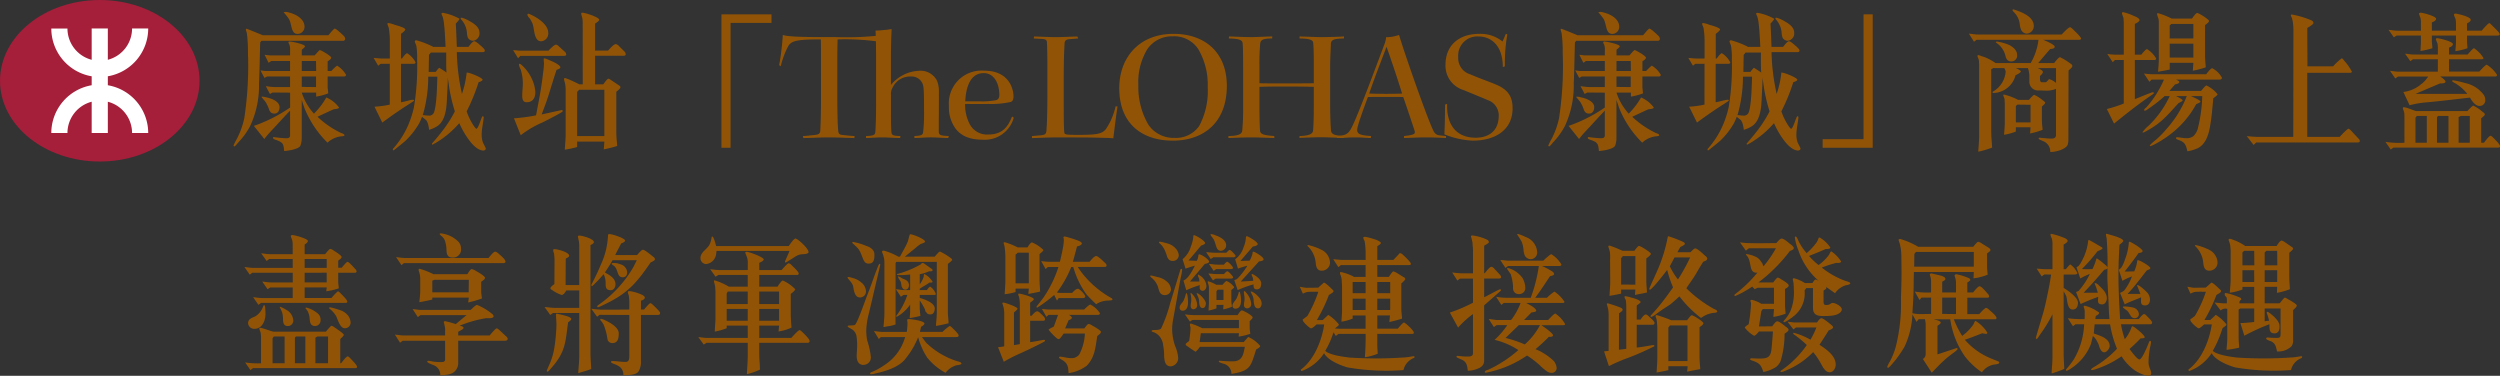 <svg xmlns="http://www.w3.org/2000/svg" width="388.905" height="58.457" viewBox="0 0 388.905 58.457">
  <rect x="0" y="0" width="388.905" height="58.457" fill="#333333" stroke="none"/>
  <g id="Group_1395" data-name="Group 1395" transform="translate(-1334.479 -820.767)">
    <g id="Group_1391" data-name="Group 1391">
      <path id="Path_3988" data-name="Path 3988" d="M1380.013,861.062h-3.664l-.39.3-.848-1.191c.458.046.94.138,1.4.138h3.5v-1.26a4,4,0,0,0-.069-.916,5.407,5.407,0,0,1-.229-.642c0-.091.138-.16.229-.16.39,0,2.428.573,2.428.916,0,.252-.32.436-.5.55v1.512h3.184c.068-.069.641-.825.8-.825a1.241,1.241,0,0,1,.549.275c.115.069,1.214.733,1.214.985,0,.229-.366.435-.527.572v1.1h.55c.046-.046.733-.916.893-.916.252,0,1.054.962,1.214,1.122a.594.594,0,0,1,.206.366.211.211,0,0,1-.228.206h-2.635V864.5c0,.366.069.756.092,1.122a10.931,10.931,0,0,1-1.947.458l.069-.6h-3.436v1.649h4.169c.023-.023.87-1.03,1.03-1.03.115,0,.367.252.436.343.16.16,1.007.962,1.007,1.26,0,.16-.183.183-.321.183h-13.1l-.412.3-.825-1.192c.435.046.939.138,1.375.138h4.786v-1.649h-3.5l-.412.275-.825-1.192c.458.046.939.138,1.374.138h3.367v-1.512h-6.276l-.412.3-.824-1.19c.435.045.938.137,1.374.137h6.138Zm-4.924,12.482a6.109,6.109,0,0,0-.046-.916c-.022-.23-.229-.618-.229-.756,0-.068.091-.092.137-.114.5.046,1.81.6,2.084.6h8.154c.023-.045.733-.916.871-.916a1.308,1.308,0,0,1,.458.251c.068.046,1.443.94,1.443,1.168,0,.162-.458.55-.55.642v3.779h.114c.046-.023.8-1.076,1.031-1.076.161,0,.367.252.458.343.091.115,1.007.985,1.007,1.283a.209.209,0,0,1-.228.206h-15.964l-.39.3-.824-1.191a12.741,12.741,0,0,0,2.474.137Zm.687-3.94c0,1.032-.5,2.314-1.717,2.314a.943.943,0,0,1-.986-.87c0-.664.573-.825,1.054-1.031a2.8,2.8,0,0,0,1.214-1.4c.022-.069.16-.39.228-.39C1375.776,868.23,1375.776,869.4,1375.776,869.6Zm2.977,7.673v-4.169h-1.672l-.206.276v3.893Zm-.641-8.772a4.305,4.305,0,0,1,.848.435,2.016,2.016,0,0,1,1.144,1.7.844.844,0,0,1-.847.846c-.71,0-.733-.595-.756-1.144a3.627,3.627,0,0,0-.137-.985,5.253,5.253,0,0,0-.366-.779C1378.043,868.505,1378.066,868.505,1378.112,868.505Zm3.87,8.772v-4.169h-1.465l-.161.184v3.985Zm3.322-16.215h-3.436v1.374h3.436Zm-3.436,2.129V864.7h3.436v-1.512Zm.3,5.429a4.381,4.381,0,0,1,1.626.824,1.226,1.226,0,0,1,.55,1.1.868.868,0,0,1-.848.938c-.824,0-.8-.755-.87-1.374a2.92,2.92,0,0,0-.16-.641,1.559,1.559,0,0,0-.412-.664c-.024-.046-.046-.069-.046-.115S1382.1,868.62,1382.166,868.62Zm3.344,8.657v-4.169h-1.649l-.321.184v3.985Zm.344-8.7a10.444,10.444,0,0,1,1.374.389,2.618,2.618,0,0,1,1.443.962,1.951,1.951,0,0,1,.343.939.884.884,0,0,1-.893.962c-.779,0-1.077-1.374-1.374-1.924a4.291,4.291,0,0,0-1.008-1.122c-.023-.046-.069-.069-.069-.114C1385.67,868.574,1385.808,868.574,1385.854,868.574Z" fill="#915406"/>
      <path id="Path_3989" data-name="Path 3989" d="M1403.723,871.85a9.463,9.463,0,0,0-.206-.963c0-.091.091-.137.182-.16a15.3,15.3,0,0,1,1.673.458l1.694-1.4h-7.191l-.39.32-.824-1.259c.458.046.962.137,1.4.137h7.627c.16-.114.755-.779,1.007-.779a8.869,8.869,0,0,1,2.474,1.512.649.649,0,0,1,.092.275c0,.344-.962.275-1.192.275a19.279,19.279,0,0,0-4.1,1.168c.16.023.619.115.619.343,0,.206-.665.5-.825.6v.572h4.9c.046-.068.894-1.1,1.077-1.1.137,0,.389.228.481.32l1.008.938a.538.538,0,0,1,.228.368c0,.252-.274.3-.48.3h-7.215v3.436a1.764,1.764,0,0,1-.16.778c-.5,1.1-1.58,1.076-2.634,1.168a1.592,1.592,0,0,0-1.03-1.58c-.138-.069-.986-.366-.986-.527a.145.145,0,0,1,.16-.16,5.664,5.664,0,0,1,.664.114,8.619,8.619,0,0,0,1.329.092c.321,0,.619-.046.619-.435v-2.886h-6.6l-.412.3-.8-1.258c.458.044.962.136,1.4.136h6.413Zm7.787-11.934c.206,0,.48.252.618.39.184.16.985.8.985,1.168,0,.206-.229.229-.389.229H1397.31l-.39.3-.824-1.237c.458.046.962.137,1.42.137h12.963C1410.594,860.764,1411.235,859.916,1411.51,859.916Zm-9.781,7.147v.3c-.664.161-1.328.3-2.014.412.046-.572.137-1.168.137-1.741v-1.992a3.428,3.428,0,0,0-.206-1.076.674.674,0,0,1-.046-.206.163.163,0,0,1,.161-.184,12.256,12.256,0,0,1,2.152.848h5.268c.091-.138.458-.8.687-.8a1.909,1.909,0,0,1,.664.3c.114.068,1.4.756,1.4,1.076,0,.206-.458.5-.6.6V866.1c0,.343.092.755.114,1.1a17.265,17.265,0,0,1-2.13.618l.092-.755Zm5.658-.825.023-1.947h-5.359l-.322.138v1.809Zm-4.328-9.162a1.843,1.843,0,0,1,.343.046,4.58,4.58,0,0,1,2.336,1.191,1.6,1.6,0,0,1,.458,1.123,1.253,1.253,0,0,1-1.259,1.4c-.94,0-.986-.619-1.008-1.375a4.692,4.692,0,0,0-.16-.984,1.685,1.685,0,0,0-.688-1.054l-.206-.206C1402.875,857.076,1402.989,857.076,1403.059,857.076Z" fill="#915406"/>
      <path id="Path_3990" data-name="Path 3990" d="M1422.6,865.94c-.161.206-.412.71-.756.71a5.453,5.453,0,0,1-1.49-.779c-.09-.046-.251-.137-.251-.252,0-.252.481-.526.619-.664l.022-3.642a7.072,7.072,0,0,0-.068-.984c-.024-.229-.138-.435-.138-.641,0-.161.092-.161.23-.161.458,0,2.244.481,2.244,1.008,0,.229-.366.389-.527.458l-.023,4.122h2.13v-5.931a6.23,6.23,0,0,0-.069-.94,5.611,5.611,0,0,1-.137-.664c0-.16.114-.16.229-.16.458,0,2.244.5,2.244,1.008,0,.229-.366.389-.526.458V875.72c0,.8.092,1.649.114,2.451-.641.252-1.328.434-2.015.641.046-.847.16-1.9.16-2.749v-6.6h-4.1l-.412.3-.893-1.237c.549.046,1.145.138,1.671.138h3.734V865.94Zm-2.154,11.841c-.114.115-.64.8-.778.8a.129.129,0,0,1-.138-.115c0-.069.3-.733.344-.847a10.13,10.13,0,0,0,.848-2.795,26.265,26.265,0,0,0,.32-3.526c0-.528-.068-1.054-.068-1.558,0-.114,0-.183.114-.183a.443.443,0,0,1,.183.045c.367.092,2.084.413,2.084.78,0,.182-.366.434-.5.526C1422.439,873.818,1422.508,875.376,1420.446,877.781Zm9.735-17.338h3.412c.137-.16.664-.824.893-.824.321,0,1.374.916,1.65,1.122a.492.492,0,0,1,.228.366c0,.206-.55.413-.686.5-2.176,3.184-3.574,4.833-7.239,6.551a7.625,7.625,0,0,1-.916.412.147.147,0,0,1-.136-.137c0-.092.091-.161.16-.207a18.329,18.329,0,0,0,5.474-5.931l.526-1.054h-3.778c-.368.664-.78,1.282-1.192,1.924.71.366,1.65.893,1.65,1.832,0,.412-.252.916-.734.916-.732,0-.8-.435-.8-1.054a2.893,2.893,0,0,0-.32-1.442,19.449,19.449,0,0,1-1.786,1.878c-.069,0-.115-.092-.115-.16a.413.413,0,0,1,.046-.16c.527-1.008,1.007-2.016,1.443-3.07a11.857,11.857,0,0,0,1.1-4.489c0-.206.068-.229.252-.229.434,0,2.4.641,2.4,1.007,0,.207-.435.39-.6.436C1430.8,859.229,1430.479,859.825,1430.181,860.443Zm2.2,7.421a7.355,7.355,0,0,0-.068-1.008c-.023-.229-.161-.412-.161-.641,0-.114.092-.16.206-.16.435,0,2.428.526,2.428.984,0,.3-.389.458-.6.5v1.375h.482c.137-.138.8-.985,1.008-.985.182,0,1.122,1.007,1.259,1.145.091.114.229.252.229.412,0,.206-.184.275-.366.275h-2.612v7.444a2.758,2.758,0,0,1-.366,1.328c-.343.572-1.6.6-2.176.6h-.183c0-1.787-1.924-1.627-1.924-2.085,0-.091.114-.114.184-.114.686,0,1.35.137,2.038.137.595,0,.618-.458.618-.939v-6.367l-4.626-.023-.39.3-.893-1.237c.55.046,1.123.137,1.672.137,1.421,0,2.817,0,4.237-.022Zm-2.656,6.276a.756.756,0,0,1-.734-.55,9.828,9.828,0,0,0-.595-2.29,3.405,3.405,0,0,0-.458-.664c-.023-.024-.091-.092-.091-.138a.147.147,0,0,1,.136-.138,2.485,2.485,0,0,1,.574.206c.732.321,2.175,1.1,2.175,2.062C1430.73,873.338,1430.639,874.14,1429.723,874.14Zm1.282-12.254a1.365,1.365,0,0,1,1.031,1.214c0,.458-.183.8-.687.8-.962,0-.642-1.259-1.4-1.809-.092-.069-.32-.183-.32-.3,0-.138.39-.115.48-.115A3,3,0,0,1,1431.005,861.886Z" fill="#915406"/>
      <path id="Path_3991" data-name="Path 3991" d="M1450.8,871.414h-3.276v.412a10.053,10.053,0,0,1-1.854.527c.022-.733.114-1.489.114-2.2v-3.779c0-.32-.023-.641-.046-.962-.022-.274-.206-.8-.206-.938,0-.07.069-.092.115-.092a9.446,9.446,0,0,1,2.221.984h2.932v-1.832h-4.558l-.458.275-.824-1.168a13.673,13.673,0,0,0,1.4.137h4.444v-.916a3.025,3.025,0,0,0-.069-.916c-.045-.206-.321-.779-.321-.893.07-.092.115-.115.184-.115.412,0,2.679.825,2.679,1.191,0,.229-.5.435-.686.527v1.122h3.48c.07-.068.872-1.053,1.1-1.053a.857.857,0,0,1,.481.321c.137.137,1.077.984,1.077,1.282,0,.138-.115.206-.252.206h-5.886v1.832h2.84c.068-.114.618-.962.824-.962a6.068,6.068,0,0,1,1.924,1.352c0,.229-.55.618-.688.732v3.139c0,.71.07,1.42.116,2.106a7.834,7.834,0,0,1-2.016.6l.092-.916h-3.092v1.924h4.992c.024-.046,1.054-1.214,1.283-1.214.137,0,.367.252.481.344.16.182,1.076,1.008,1.076,1.35a.27.27,0,0,1-.3.276h-7.535v1.6c0,.847.091,1.718.114,2.565a10.162,10.162,0,0,1-2.039.71c.046-.939.138-1.924.138-2.863v-2.015h-6.413l-.435.274-.847-1.168c.458.046.961.138,1.419.138h6.276Zm6.367-12.368c.206-.252.779-1.168,1.054-1.168.366,0,2.038,1.558,2.038,2.107,0,.344-.985.321-1.122.344a2.215,2.215,0,0,0-.848.3c-.228.138-1.534.985-1.58.985a.128.128,0,0,1-.114-.137c0-.092.641-1.489.71-1.672h-11.361c-.022.183-.046.366-.068.527a1.775,1.775,0,0,1-1.535,1.512.911.911,0,0,1-.893-.963c0-.847.985-1.328,1.374-1.992a3.827,3.827,0,0,0,.367-1.26c.023-.046.045-.068.091-.068.23,0,.55,1.259.6,1.488Zm-6.367,9.024v-1.947h-3.114l-.162.3v1.649Zm0,.756h-3.276v1.832h3.276Zm4.879-.756v-1.947h-3.092v1.947Zm0,2.588v-1.832h-3.092v1.832Z" fill="#915406"/>
      <path id="Path_3992" data-name="Path 3992" d="M1468.255,867.039c-.848,0-.94-1.144-1.054-1.718-.161-.686-.871-1.168-.871-1.374,0-.068.069-.092.138-.092a2,2,0,0,1,.5.116,3.4,3.4,0,0,1,1.786,1.008,1.86,1.86,0,0,1,.435,1.076A.926.926,0,0,1,1468.255,867.039Zm3.16-5.084c0,.023-.824,3.527-.894,3.824-.274,1.214-.572,2.428-.846,3.619a11.915,11.915,0,0,0-.436,2.68,7.768,7.768,0,0,0,.138,1.626,12.574,12.574,0,0,1,.572,2.566,1.155,1.155,0,0,1-1.168,1.259c-.778,0-1.03-.687-1.03-1.351,0-.55.068-1.122.068-1.672a9.328,9.328,0,0,0-.091-1.374,1.567,1.567,0,0,0-.848-1.214c-.137-.092-.526-.23-.526-.412s.824-.046,1.122-.206c.32-.161,1.557-3.665,1.832-4.4q.584-1.477,1.1-2.955c.138-.366.252-.732.412-1.1.07-.16.344-1.031.482-1.031A.129.129,0,0,1,1471.415,861.955Zm-1.786-.184a.76.76,0,0,1-.5-.137c-.481-.343-.6-1.649-1.306-2.359a9.057,9.057,0,0,0-.687-.641.261.261,0,0,1-.069-.184c0-.045.092-.045.115-.045a9.682,9.682,0,0,1,2.061.618c.642.206,1.26.6,1.26,1.329v.091C1470.5,861.085,1470.431,861.771,1469.629,861.771Zm1.878,11.429-.32.3-.756-1.236c.434.046.938.136,1.35.136h3.757a9.716,9.716,0,0,0,.114-1.419c0-.137-.046-.275-.046-.413,0-.16.115-.16.252-.16.413,0,2.428.275,2.428.688,0,.206-.366.412-.526.5l-.184.8h3.528a6.674,6.674,0,0,1,1.1-.916.4.4,0,0,1,.252.138c.207.206,1.146,1.054,1.146,1.328,0,.206-.161.252-.321.252H1477.9c.23.321.458.642.71.94a12.237,12.237,0,0,0,4.7,2.794c.183.068.733.137.733.412,0,.16-.664.229-.8.252a3.283,3.283,0,0,0-1.671,1.168,9.331,9.331,0,0,1-2.864-2.382,11.2,11.2,0,0,1-1.4-3.16,12.714,12.714,0,0,1-1.947,3.32c-1.007,1.352-3.115,1.97-4.671,2.313a3.894,3.894,0,0,1-.711.138c-.069,0-.137-.023-.137-.114,0-.115.068-.161.16-.206a9.722,9.722,0,0,0,2.038-1.1,7.6,7.6,0,0,0,3.024-3.711l.229-.664Zm2.977-12.505c.367-.71.939-1.649,1.214-2.359.069-.183.275-1.076.321-1.1a.14.14,0,0,1,.091-.022c.367,0,2.268.732,2.268,1.145,0,.183-.642.321-.756.412a6.245,6.245,0,0,0-.756.6c-.55.435-1.076.87-1.626,1.328h4.65c.114-.137.64-.8.824-.8a9.936,9.936,0,0,1,1.718,1.053.334.334,0,0,1,.16.229c0,.161-.55.55-.664.641v7.375c0,.6.092,1.237.114,1.856a18.9,18.9,0,0,1-1.97.412c.046-.688.138-1.4.138-2.084V861.5h-6.3l-.114.183v7.7c0,.618-.023,1.26,0,1.854a7.82,7.82,0,0,1-.8.23c-.366.046-.71.114-1.076.183.046-.687.138-1.4.138-2.084V861.5a3.547,3.547,0,0,0-.161-.962c-.023-.16-.207-.5-.207-.619,0-.137.184-.16.3-.16a10.14,10.14,0,0,1,2.245.939Zm4.58,4.032c-.572.412-.916.548-1.511.961v.207h1.123c.091-.138.343-.528.526-.528a2.263,2.263,0,0,1,.848,1.122c0,.115-.069.161-.184.161h-2.313v.458c.847.252,2.337.779,2.337,1.649,0,.389-.161.916-.642.916-.229,0-.458-.023-.55-.183-.3-.366-.206-.114-.32-.572a8.861,8.861,0,0,0-.825-1.421v1.191a10.8,10.8,0,0,0,.115,1.214,13.454,13.454,0,0,1-1.672.344c.023-.5.068-.642.068-1.122v-.985a6.044,6.044,0,0,1-2.061,1.9c-.068,0-.16-.069-.114-.115a11.121,11.121,0,0,0,1.74-3.275h-.595l-.413.275-.778-1.168c.458.046.939.138,1.4.138h.824v-2.428a12.5,12.5,0,0,1-1.946.091l-.161-.137a15.564,15.564,0,0,0,3.733-1.512c.184-.138.138-.275.458-.206l1.33.939c.251.3-.162.367-.459.321a6.108,6.108,0,0,1-1.466.458V865a3.937,3.937,0,0,0,.619-1.191c0-.069.022-.413.114-.413a3.308,3.308,0,0,1,1.26,1.192C1479.546,864.772,1479.18,864.727,1479.064,864.727Zm-3.618,1.076a.463.463,0,0,1-.389-.046.775.775,0,0,1-.3-.412c-.138-.482-.023-.6-.321-1.008a2.665,2.665,0,0,1-.229-.412c-.022-.07-.091-.16-.046-.16.138-.024.55.228.665.3.252.137.893.251,1.03.871C1475.927,865.275,1475.813,865.734,1475.446,865.8Z" fill="#915406"/>
      <path id="Path_3993" data-name="Path 3993" d="M1490.7,874.644V869.6a5.341,5.341,0,0,0-.068-.87c-.024-.183-.23-.779-.23-.8,0-.069.092-.092.16-.092.276,0,2.2.687,2.2.939,0,.16-.436.5-.55.6v5.084l.916-.16v-6.253a5.982,5.982,0,0,0-.114-1.054,2.74,2.74,0,0,1-.138-.412c0-.114.046-.137.138-.137.274,0,2.29.527,2.29.87,0,.138-.458.458-.573.527v2.039h.229c.161-.161.573-.688.871-.688a.717.717,0,0,1,.435.252c.183.184.779.642.779.962a.223.223,0,0,1-.23.252h-2.084V874c.481-.068.962-.16,1.466-.252.206-.022.481-.114.687-.114.069,0,.161.046.161.114,0,.092-.115.16-.184.206-1.191.618-2.359,1.191-3.573,1.741a24.027,24.027,0,0,0-2.656,1.351l-.894-2.267A7.052,7.052,0,0,0,1490.7,874.644Zm3.825-8.979h-2.061v.527a8.52,8.52,0,0,1-1.7.343c.046-.71.116-1.442.116-2.176v-3.641a13.5,13.5,0,0,0-.138-1.672,4.3,4.3,0,0,1-.138-.5c0-.092.138-.092.206-.092a12.132,12.132,0,0,1,1.994.8h1.511c.092-.137.458-.778.71-.778a5.765,5.765,0,0,1,1.764,1.168c0,.206-.482.526-.6.641v3.962c0,.618.069,1.26.092,1.878-.6.138-1.214.252-1.833.366Zm0-.824v-4.764h-1.741a.937.937,0,0,1-.32.275v4.489Zm2.954-2.542-.343.32-.687-1.237a10.842,10.842,0,0,0,1.214.115h1.694q.276-1.1.482-2.2a6.826,6.826,0,0,0,.137-1.168,2.645,2.645,0,0,0-.069-.458.219.219,0,0,1,.206-.114,15,15,0,0,1,1.764.526c.206.069.848.275.893.527,0,.321-.549.435-.755.5-.206.8-.413,1.6-.642,2.382h2.588c.207-.206.711-.893,1.054-.893.321,0,1.168.893,1.4,1.1a.541.541,0,0,1,.206.344c0,.182-.138.252-.32.252h-4.169a14.569,14.569,0,0,0,2.977,3.3,15.011,15.011,0,0,0,2.245,1.534.272.272,0,0,1,.183.229c0,.161-.434.137-.55.161a3.6,3.6,0,0,0-1.992.572c-.527-.527-1.076-1.03-1.558-1.6a13.593,13.593,0,0,1-1.992-4.19h-.321a17.463,17.463,0,0,1-2.244,3.984c.16,0,.366.046.55.046h1.832c.206-.206.572-.641.893-.641.3,0,1.145.916,1.145,1.191,0,.206-.206.252-.366.252h-3.756l-.276.39-.434-.871a22.537,22.537,0,0,1-2.634,1.97c-.046,0-.115-.046-.115-.092a.207.207,0,0,1,.069-.16c.32-.413.664-.825.984-1.26a18.431,18.431,0,0,0,2.36-4.809Zm5.7,9.551c.091-.138.458-.688.664-.688a1.323,1.323,0,0,1,.549.252c.092.046,1.352.732,1.352.984s-.412.5-.573.642c-.275,1.718-.366,3.321-1.649,4.627a6.132,6.132,0,0,1-2.817,1.145c-.046-1.008-.114-1.558-1.054-2.084-.068-.069-.434-.229-.434-.344a.15.15,0,0,1,.16-.137c.412,0,1.1.229,1.672.229a1.46,1.46,0,0,0,1.328-.573,7.643,7.643,0,0,0,.87-3.253h-3.3c-.092.116-.55.871-.778.871-.16,0-.344-.183-.458-.275a10.161,10.161,0,0,1-1.1-1.168c0-.138.733-.458.8-.5l.664-1.832H1497.6l-.344.3-.688-1.214c.39.023.825.092,1.214.092h5.337c.114-.092.778-.779.985-.779a4.021,4.021,0,0,1,1.489,1.351c0,.183-.184.252-.321.252h-4.512c.137.069.458.275.458.458s-.366.321-.5.366l-.55,1.284Z" fill="#915406"/>
      <path id="Path_3994" data-name="Path 3994" d="M1515.719,866.673c-.847,0-.916-.642-1.1-1.282a3.123,3.123,0,0,0-.87-1.306c-.069-.046-.344-.3-.344-.366s.069-.092.137-.092a7.092,7.092,0,0,1,.939.228,3.066,3.066,0,0,1,1.81,1.008,1.793,1.793,0,0,1,.344.894A.919.919,0,0,1,1515.719,866.673Zm2.428-2.7q-.311,1.716-.619,3.435-.273,1.512-.549,3.023a8.814,8.814,0,0,0-.161,1.557,8.338,8.338,0,0,0,.458,2.588,5.875,5.875,0,0,1,.482,1.833,1.29,1.29,0,0,1-1.146,1.351c-1.145,0-1.008-1.443-1.053-2.176a8.973,8.973,0,0,0-.137-1.122,2.6,2.6,0,0,0-.665-1.488,2.167,2.167,0,0,0-.962-.574c-.045-.022-.16-.068-.16-.136,0-.322,1.053.022,1.466-.39a21.687,21.687,0,0,0,1.4-3.893c.55-1.741,1.054-3.5,1.6-5.246a.15.15,0,0,1,.16-.137c.092,0,.114.092.114.161A8.041,8.041,0,0,1,1518.147,863.971Zm-1.237-2.612c-.664,0-.824-.5-.984-1.03a6.429,6.429,0,0,0-.344-.825,2.967,2.967,0,0,0-.8-.962.144.144,0,0,1,.16-.183,11.375,11.375,0,0,1,1.123.275,2.5,2.5,0,0,1,1.374.87,1.756,1.756,0,0,1,.413.939A.91.91,0,0,1,1516.91,861.359Zm1.534,7.742a.447.447,0,0,1-.458-.5c0-.412.412-.687.6-1.054a4.585,4.585,0,0,0,.344-.984c.022-.024.068-.206.137-.206s.115.32.137.366a8.85,8.85,0,0,1,.092,1.1C1519.292,868.368,1519.132,869.1,1518.444,869.1Zm3.459-7.284-2.313,2.748h1.466c0-.114-.023-.228-.023-.366-.046-.206-.206-.412-.206-.618,0-.046,0-.092.069-.092a.293.293,0,0,1,.16.092,2.107,2.107,0,0,1,1.1,1.626c0,.39-.183.8-.641.8a.464.464,0,0,1-.412-.5,2.469,2.469,0,0,1,.022-.39,15.646,15.646,0,0,0-2.106.8l-.436-1.512c.756-.274,1.42-1.626,1.786-2.313-.5.137-.984.3-1.466.459l-.458-1.466a3.861,3.861,0,0,0,1.284-1.97,5.629,5.629,0,0,0,.388-1.511c0-.07-.022-.252.092-.252.275,0,1.741.87,1.741,1.236,0,.183-.5.344-.641.39-.642.778-1.283,1.557-1.947,2.313l1.283.046a2.008,2.008,0,0,0,.252-.733.542.542,0,0,1,.068-.275c.412-.023,1.6.8,1.6,1.145C1522.567,861.7,1522.063,861.795,1521.9,861.817Zm7.993,13.307c-.87,2.565-.755,3.321-3.847,3.8a1.625,1.625,0,0,0-1.306-1.6c-.092-.023-.664-.206-.664-.3,0-.114.068-.16.16-.137.664.046,1.328.091,1.97.091,1.534,0,1.672-1.007,1.924-2.267h-6.986a5.452,5.452,0,0,1-.664.779c-.481-.275-.939-.619-1.4-.939a.29.29,0,0,1-.16-.23c0-.136.458-.434.55-.526a18.72,18.72,0,0,0,.206-1.97c0-.206-.092-.389-.092-.6,0-.022.092-.136.138-.136a12.9,12.9,0,0,1,1.786.732h5.7v-1.282h-7.238l-.389.252-.778-1.123a12.876,12.876,0,0,0,1.328.115h6.871c.092-.138.434-.733.664-.733.183,0,1.672.779,1.672,1.1,0,.16-.344.458-.458.573v1.053c0,.3.068.618.091.916a9.938,9.938,0,0,1-1.809.436l.046-.528h-5.932l-.183,1.375h6.871c.228-.275.458-.527.686-.8a5.161,5.161,0,0,1,1.856,1.4C1530.515,874.826,1530.08,875.01,1529.9,875.124Zm-9.756-6.252c-.3,0-.436-.252-.436-.527,0-.3.092-.573.092-.893a3.445,3.445,0,0,0-.046-.687.92.92,0,0,1-.068-.344c0-.068.046-.068.091-.068a1.782,1.782,0,0,1,.3.3,2.629,2.629,0,0,1,.641,1.557A.605.605,0,0,1,1520.14,868.872Zm1.42-.184c-.573,0-.527-.939-.55-1.259-.023-.115-.092-.275-.114-.39-.046-.114-.276-.618-.276-.664.436-.046,1.443,1.122,1.443,1.558C1522.063,868.253,1521.949,868.688,1521.56,868.688Zm4.809-7.9h-3.138l-.412.275-.71-1.077c.39.023.848.092,1.26.092h1.878c.092-.069.39-.435.526-.435.184,0,.917.8.917.939C1526.69,860.741,1526.483,860.787,1526.369,860.787Zm-.344,5.084V867.5c0,.321.07.665.092.985a7,7,0,0,1-1.351.413l.046-.71h-1.1v.549a7.6,7.6,0,0,1-1.237.344c.023-.435.069-.893.069-1.329v-1.878a2.818,2.818,0,0,0-.115-.984.612.612,0,0,1-.069-.276c0-.068.023-.09.092-.09a6.908,6.908,0,0,1,1.26.548h.938c.07-.068.5-.594.642-.594a2.948,2.948,0,0,1,1.168.938C1526.461,865.6,1526.163,865.757,1526.025,865.871Zm-.046-1.764h-2.4l-.412.276-.71-1.076c.412.022.847.09,1.26.09h1.168c.068-.068.366-.434.526-.434.184,0,.894.8.894.938C1526.3,864.062,1526.095,864.107,1525.979,864.107Zm0-1.488h-2.29l-.412.275-.732-1.077c.412.024.87.115,1.282.115h1.054c.068-.091.366-.458.526-.458a2.694,2.694,0,0,1,.894.939C1526.3,862.573,1526.095,862.619,1525.979,862.619Zm-1.556-2.84a.7.7,0,0,1-.458-.16c-.367-.321-.367-1.191-.779-1.764a6.629,6.629,0,0,1-.413-.573c0-.091.115-.091.184-.091a2.135,2.135,0,0,1,.618.183c.687.252,1.65.71,1.65,1.58A.866.866,0,0,1,1524.423,859.779Zm.389,6.046h-.916l-.183.252v1.352h1.1Zm1.878,2.955a.445.445,0,0,1-.481-.481c0-.389.412-.71.6-1.054a4.2,4.2,0,0,0,.366-.984c0-.046.046-.115.092-.115.182,0,.274,1.168.274,1.4C1527.537,868.093,1527.354,868.78,1526.69,868.78Zm3.642-7.352-2.841,3.137,1.947-.114a2.07,2.07,0,0,0-.045-.366c-.023-.23-.206-.412-.206-.618,0-.046,0-.092.068-.092a2.8,2.8,0,0,1,.573.32c.389.276.847.664.847,1.168,0,.482-.16.916-.687.916s-.5-.412-.5-.778a15.772,15.772,0,0,0-2.473.894l-.528-1.558a2.214,2.214,0,0,0,.413-.16,10.564,10.564,0,0,0,1.626-2.085c-.481.137-.985.275-1.465.459l-.436-1.466a3.513,3.513,0,0,0,1.306-1.856,4.58,4.58,0,0,0,.366-1.465c0-.092,0-.252.138-.252.206,0,1.694.87,1.694,1.214,0,.252-.572.366-.755.389-.641.756-1.283,1.489-1.925,2.244l1.421-.046a3.993,3.993,0,0,0,.458-1.122c0-.091,0-.275.114-.275.252,0,1.6.825,1.6,1.169C1531.042,861.359,1530.538,861.405,1530.332,861.428Zm-1.855,7.306a.489.489,0,0,1-.482-.549c0-.321.092-.642.092-.962,0-.344-.114-.8-.114-1.054a.108.108,0,0,1,.114-.114c.138.068.229.228.321.32a3.047,3.047,0,0,1,.71,1.649A.644.644,0,0,1,1528.477,868.734Zm1.694,0c-.664,0-.641-1.03-.687-1.42a1.515,1.515,0,0,0-.114-.458c-.046-.137-.344-.687-.344-.733.367-.068,1.077.618,1.237.825a1.553,1.553,0,0,1,.481,1.007C1530.744,868.3,1530.584,868.734,1530.171,868.734Z" fill="#915406"/>
      <path id="Path_3995" data-name="Path 3995" d="M1554.247,872.7h-5.519v1.4c0,.572.045,1.145.068,1.694a8.536,8.536,0,0,1-1.992.55c.092-1.214.137-2.428.114-3.642H1542.7l-.412.322-.367-.574a13.515,13.515,0,0,1-1.282,2.886c.5.6,2.7.94,3.779,1.054a63.388,63.388,0,0,0,8.589-.023c.5-.023.962-.137,1.35-.183.207-.023.252.183.046.275a2.691,2.691,0,0,0-1.6,1.878,35.5,35.5,0,0,1-8.681-.412c-1.168-.321-3.138-1.146-3.665-2.222a6.946,6.946,0,0,1-3.526,2.794l-.116-.206c2.337-1.741,3.368-5.015,3.665-7.055h-1.191c-.137.116-.71.688-.916.6-.229-.092-1.352-1.054-1.236-1.374l.71-.527a19.719,19.719,0,0,0,1.717-3.779c-.573,0-1.122-.023-1.671.023a2.6,2.6,0,0,0-.734.275l-.48-1.077.938.16,1.924-.022.848-.756c.16-.16,1.145.848,1.465,1.146.3.32-.458.572-.664.778a24.4,24.4,0,0,1-1.855,3.871h.916l.848-.8a6.206,6.206,0,0,1,1.626,1.443c.137.206-.413.458-.573.665.275.022.527.045.779.045h3.985v-2.061H1544.9v.48a7.5,7.5,0,0,1-1.74.482c.023-.573.092-1.168.092-1.741v-3.436c0-.389-.024-.778-.046-1.168a2.389,2.389,0,0,0-.184-.893.864.864,0,0,1-.091-.321c0-.114.046-.16.137-.16a7.016,7.016,0,0,1,2.062.756h1.786V862h-3.848l-.389.32-.8-1.236c.481.045.985.114,1.443.114h3.6v-1.214a12.635,12.635,0,0,0-.16-1.717,1.8,1.8,0,0,1-.206-.5c0-.115.137-.16.228-.16.3,0,2.5.549,2.5.961,0,.183-.435.413-.549.5v2.13h2.5c.321-.344.687-.687.985-1.053a.717.717,0,0,1,.5.251c.114.115,1.236,1.123,1.236,1.4,0,.137-.092.206-.228.206h-4.993v1.832h1.809c.068-.092.526-.848.687-.848a1.762,1.762,0,0,1,.527.23l1.076.664a.374.374,0,0,1,.252.3c0,.16-.526.595-.618.686v3.871c0,.527.092,1.077.114,1.6-.641.206-1.3.366-1.97.526l.092-1.03h-1.969V871.9h3.183c.068-.091.8-.962.962-.962.184,0,1.534,1.237,1.534,1.557C1554.407,872.6,1554.385,872.7,1554.247,872.7Zm-14.062-9.825c-.848.046-.962-.6-1.031-1.237a4.068,4.068,0,0,0-1.283-2.611c-.068-.069.069-.137.114-.137a9.052,9.052,0,0,1,2.016.71,2.333,2.333,0,0,1,1.375,1.993A1.264,1.264,0,0,1,1540.185,862.871Zm6.733,1.764H1544.9v1.74h2.016Zm0,2.588H1544.9v1.763h2.016Zm3.825-2.588h-2.015v1.74h2.015Zm0,2.588h-2.015v1.763h2.015Z" fill="#915406"/>
      <path id="Path_3996" data-name="Path 3996" d="M1563.619,864.107H1561.6l-.413.3-.8-1.259a13.947,13.947,0,0,0,1.4.137h1.832v-3.6c0-.39-.069-.779-.069-1.146a6.9,6.9,0,0,0-.252-1.008c0-.114.161-.137.229-.137a7.382,7.382,0,0,1,2.382.71.567.567,0,0,1,.184.321c0,.183-.6.481-.734.55v4.3h.092c.114-.137.756-1.008,1.03-1.008a.6.6,0,0,1,.368.206l.892.962a.764.764,0,0,1,.252.436c0,.183-.206.228-.366.228h-2.268v2.91c.574-.252,2.291-1.238,2.474-1.238a.129.129,0,0,1,.138.116c0,.091-.069.136-.115.182-.825.734-1.671,1.466-2.5,2.2v8.612a1.182,1.182,0,0,1-.618,1.053,4.013,4.013,0,0,1-1.924.5c-.114-.916-.183-1.4-1.076-1.786-.092-.046-.687-.252-.687-.367,0-.137.092-.16.183-.16a11.784,11.784,0,0,0,1.534.115c.367,0,.848-.023.848-.5v-6.115a14.47,14.47,0,0,0-2.313,2.106l-1.283-2.336a23.571,23.571,0,0,0,3.6-1.534Zm3.366,9.529a12.518,12.518,0,0,0,1.97-2.29h-1.672l-.412.3-.8-1.259c.436.045.962.16,1.4.16h2.084a10.06,10.06,0,0,0,1.466-2.657h-2.588l-.412.3-.8-1.26a9.407,9.407,0,0,0,1.4.16h3.985a23.754,23.754,0,0,0,1.259-4.947h-4.786l-.412.3-.8-1.237c.458.023.939.114,1.4.114h5.291c.114-.114,1.054-1.007,1.26-1.007a4.737,4.737,0,0,1,1.557,1.6c0,.16-.183.229-.3.229h-2.725a12.224,12.224,0,0,1,1.626.871.5.5,0,0,1,.252.412c0,.183-.481.274-.618.3-.756,1.122-1.49,2.267-2.314,3.366h1.832a6.7,6.7,0,0,1,1.168-.962,5.687,5.687,0,0,1,1.558,1.581c0,.114-.138.183-.229.183h-5.726c.3.183,1.557.779,1.557,1.214,0,.183-.64.252-.756.275l-1.144,1.168h3.756c.138-.138.916-1.008,1.122-1.008a4.891,4.891,0,0,1,1.512,1.626c0,.16-.161.184-.275.184h-3.413c.366.252,1.81,1.236,1.81,1.58,0,.252-.482.252-.642.228a26.763,26.763,0,0,1-2.084,1.924,9.084,9.084,0,0,1,2.863,1.856,2.111,2.111,0,0,1,.435,1.076.788.788,0,0,1-.8.756,1.353,1.353,0,0,1-.6-.161,8.864,8.864,0,0,1-1.259-1.053,15.158,15.158,0,0,0-1.948-1.489,16.952,16.952,0,0,1-5.977,2.588,3.356,3.356,0,0,1-.482.092.108.108,0,0,1-.114-.114c0-.23.39-.3.572-.367a19.366,19.366,0,0,0,4.65-3.046A11.723,11.723,0,0,0,1566.985,873.636Zm4.7.71a10.691,10.691,0,0,0,2.359-3h-3.3l-2.061,1.992A19.3,19.3,0,0,1,1571.681,874.346Zm-2.634-11.887c.023,0,.069.022.092.022a4.086,4.086,0,0,1,2.221,1.6,3.464,3.464,0,0,1,.39,1.4.929.929,0,0,1-.939,1.031.867.867,0,0,1-.962-.87,6.838,6.838,0,0,0-.367-2.222c-.091-.16-.573-.8-.573-.87C1568.979,862.481,1569,862.459,1569.047,862.459Zm1.6-5.291a8.051,8.051,0,0,1,1.146.458,2.682,2.682,0,0,1,1.808,2.359,1.034,1.034,0,0,1-1.052,1.1,1.081,1.081,0,0,1-.894-.6,3.434,3.434,0,0,1-.183-.939,4.27,4.27,0,0,0-.3-1.214c-.091-.206-.687-1.076-.687-1.076C1570.49,857.191,1570.582,857.168,1570.65,857.168Z" fill="#915406"/>
      <path id="Path_3997" data-name="Path 3997" d="M1584.718,875.354V869.7a5.259,5.259,0,0,0-.07-.847c-.022-.138-.206-.756-.206-.779,0-.091.07-.115.161-.115a17.755,17.755,0,0,1,2.039.688c.114.068.252.16.252.32,0,.183-.413.435-.55.527l-.024,5.68,1.146-.137v-6.551a7.159,7.159,0,0,0-.069-1.007c-.045-.184-.206-.344-.206-.5,0-.115.046-.138.137-.138a8.246,8.246,0,0,1,.962.23c.252.045,1.4.389,1.4.686,0,.138-.5.458-.6.527v2.2h.6c.137-.183.526-.8.824-.8.137,0,.412.252.5.344.183.183.847.687.847.985a.27.27,0,0,1-.3.274h-2.473v3.55c.664-.068,1.329-.182,1.993-.3a5.311,5.311,0,0,1,.6-.091c.069,0,.161.045.161.114,0,.092-.115.137-.184.16a41.993,41.993,0,0,1-3.917,1.718,26.355,26.355,0,0,0-2.976,1.283l-.756-2.291C1584.236,875.4,1584.488,875.376,1584.718,875.354Zm4.168-9.551h-2.222v.641c-.6.137-1.214.252-1.81.343.046-.756.116-1.534.116-2.266l-.024-3.345a6.484,6.484,0,0,0-.022-1.145c-.024-.229-.252-.847-.252-.916,0-.137.114-.137.228-.137a20.524,20.524,0,0,1,1.97.8h1.856c.068-.091.549-.756.71-.756.229,0,1.855.985,1.855,1.237,0,.206-.573.595-.71.71v3.435c0,.618.068,1.26.114,1.856-.618.16-1.259.252-1.878.389Zm0-.756V860.6h-1.992a.447.447,0,0,1-.046.16l-.184.137v4.146Zm6.527-5.039h2.039c.137-.137.55-.6.733-.6.366,0,1.351.963,1.6,1.192a.592.592,0,0,1,.275.389c0,.3-.389.389-.619.5-.412.618-.778,1.26-1.145,1.9-.458.756-1.008,1.49-1.488,2.222a19.909,19.909,0,0,0,4.237,3.184c.182.092.572.206.572.435,0,.183-.458.206-.572.206a3.978,3.978,0,0,0-1.947.8,18.043,18.043,0,0,1-3.367-3.367c-.435.412-.893.825-1.375,1.214-.3.229-.64.412-.938.618-.482.321-.94.642-1.374.985-.092.046-.16.115-.252.16a1.73,1.73,0,0,1-.458.23c-.069,0-.092-.046-.092-.115a.281.281,0,0,1,.092-.183,26.887,26.887,0,0,0,1.832-2.153c.55-.71,1.076-1.443,1.58-2.153a17.422,17.422,0,0,1-.916-2.725c-.274.366-2.336,3.068-2.7,3.092-.092-.07-.092-.115-.092-.138,0-.092.984-2.2,1.145-2.588a23.819,23.819,0,0,0,1.741-5.519.125.125,0,0,1,.114-.07,18.292,18.292,0,0,1,2.314.894c.091.046.228.16.228.274,0,.184-.572.436-.71.5Zm1.6,17.727h-3v.619c-.62.137-1.214.251-1.833.366.045-.755.115-1.534.115-2.267v-4.421a8.9,8.9,0,0,0-.115-1.58c-.023-.138-.161-.412-.161-.527s.138-.137.206-.137a22.352,22.352,0,0,1,2.246.8h2.45c.092-.092.55-.779.733-.779.252,0,1.809.985,1.809,1.237,0,.228-.435.5-.6.618v4.672c0,.6.068,1.237.114,1.855-.687.115-1.374.252-2.038.39Zm-.023-.8v-5.543h-2.749a.747.747,0,0,1-.228.3v5.246Zm-1.489-12.689a27.888,27.888,0,0,0,1.9-3.435h-2.427l-.734,1.374A10.576,10.576,0,0,0,1595.505,864.245Z" fill="#915406"/>
      <path id="Path_3998" data-name="Path 3998" d="M1607.652,863.191a.782.782,0,0,1-.641-.388c-.3-.459-.23-1.673-.8-2.268a.4.4,0,0,1-.138-.252,4.507,4.507,0,0,1,1.374.366,1.892,1.892,0,0,1,.871.642c.023.046.3.435.321.458l.16.458a17.2,17.2,0,0,0,1.947-2.817h-4.215l-.458.366-.916-1.282c.458.046.94.114,1.4.114,1.42.046,2.817,0,4.237,0,.16-.16.572-.71.847-.71.367,0,1.1.687,1.351.87.138.092.528.39.528.6,0,.275-.413.389-.6.458a24.873,24.873,0,0,1-4.9,4.9h2.313c.091-.114.526-.756.71-.756a1.323,1.323,0,0,1,.5.252c.183.114,1.19.664,1.19.986,0,.228-.412.434-.572.526v2.565c0,.412.068.87.092,1.283a8.974,8.974,0,0,1-1.9.5l.092-1.214H1608.7l-.228.321-.367,2.382,2.061-.024c.115-.137.527-.778.779-.778.344,0,1.168.71,1.374.87.138.092.39.275.39.458,0,.23-.458.482-.619.6a14.524,14.524,0,0,1-.618,4.26,2.457,2.457,0,0,1-.733.939,5.768,5.768,0,0,1-1.947.756c-.344-1.008-.526-1.352-1.58-1.718-.069-.023-.482-.138-.482-.252s.116-.16.206-.16c.436.022.872.045,1.306.045,1.512,0,1.741-.435,1.856-1.855.068-.8.137-1.557.183-2.359h-2.176c-.115.138-.527.664-.756.664a4.848,4.848,0,0,1-1.443-1.26c0-.136.482-.458.6-.526a24.287,24.287,0,0,0,.366-3.138v-.183a1.553,1.553,0,0,1-.092-.344c0-.114.115-.137.206-.137a4.909,4.909,0,0,1,1.49.618h1.969v-2.5H1607.9l-.459.23-.388-.412a14.544,14.544,0,0,1-2.634,1.466c-.069,0-.138-.046-.138-.092a.263.263,0,0,1,.138-.206,20.793,20.793,0,0,0,3.458-3.344C1607.813,863.169,1607.721,863.191,1607.652,863.191Zm9.39,8.521h-3.184l-.388.3-.916-1.192c.412.024.846.115,1.259.115h3.321c.137-.183.435-.664.687-.664.3,0,1.214.779,1.42.939.138.114.39.3.39.48,0,.23-.527.414-.688.482-.458.756-.939,1.488-1.42,2.222,1.031.71,2.52,1.671,2.52,3.091,0,.527-.344,1.192-.939,1.192-.71,0-1.1-.894-1.4-1.421a10.813,10.813,0,0,0-1.168-1.718,12.387,12.387,0,0,1-4.236,2.863,2.774,2.774,0,0,1-.734.252c-.046,0-.114-.022-.114-.091,0-.092.114-.183.183-.206a15.523,15.523,0,0,0,3.917-3.916,15.807,15.807,0,0,0-2.038-1.672c-.024-.024-.07-.046-.07-.092,0-.07,0-.138.092-.138a10.864,10.864,0,0,1,2.588,1.076A13.177,13.177,0,0,0,1617.042,871.712Zm-.618-6.917c.092-.114.32-.55.5-.55a1.627,1.627,0,0,1,.5.23,10.687,10.687,0,0,1-3.184-4.765,8.336,8.336,0,0,1-.55-1.992c0-.092.046-.16.115-.16.183,0,.389.572.458.71a8.748,8.748,0,0,0,1.259,1.878,9.134,9.134,0,0,0,1.306-1.352,2.765,2.765,0,0,0,.481-.778.981.981,0,0,1,.115-.276.3.3,0,0,1,.137-.022,5.085,5.085,0,0,1,1.649,1.557c0,.252-.595.229-.733.229-.847.39-1.717.733-2.588,1.077a10.876,10.876,0,0,0,1.489,1.42,6.98,6.98,0,0,0,1.649-1.626c.046-.115.206-.5.344-.5a5.458,5.458,0,0,1,1.511,1.557c0,.275-.549.252-.733.229a16.3,16.3,0,0,0-2.267.733,12.906,12.906,0,0,0,3.71,2.085c.137.046.711.16.711.366s-.55.274-.688.3a3.106,3.106,0,0,0-1.672,1.236c-.481-.344-.939-.664-1.42-1.008a.261.261,0,0,1,.069.184c0,.183-.321.32-.435.412v1.764c0,.366.091.48.458.48.572,0,.664-.32.962-.32.435,0,1.42.527,1.42,1.008a.6.6,0,0,1-.115.32c-.481.71-1.947.71-2.725.71-1.008,0-1.649-.183-1.649-1.328v-3.024h-1.031l-.275.367a4.505,4.505,0,0,1-1.374,3.733,8.4,8.4,0,0,1-1.008.779,3.718,3.718,0,0,1-.756.435c-.068,0-.137-.023-.137-.091a.283.283,0,0,1,.091-.184,6.084,6.084,0,0,0,.962-1.4,7.626,7.626,0,0,0,.55-3.5c0-.32-.022-.618-.046-.916-.022-.184-.114-.482-.114-.618,0-.092.114-.138.183-.138a5.846,5.846,0,0,1,1.695.756Z" fill="#915406"/>
      <path id="Path_3999" data-name="Path 3999" d="M1641.438,859.16c.092-.114.6-.778.78-.778a1.715,1.715,0,0,1,.618.3l1.03.641c.115.091.252.183.252.343,0,.184-.389.413-.526.527v2.062c0,.412.068.824.092,1.236a8.17,8.17,0,0,1-2.2.573l.046-.985h-9.321c-.046,1.122-.023,2.268-.069,3.39-.023,1.008-.115,2.015-.161,3.023a7.621,7.621,0,0,0,1.008.138c.642,0,1.284-.024,1.9-.024v-2.541h-1.49l-.32.366-.732-1.306a11.913,11.913,0,0,0,2.542.138v-1.626a3.209,3.209,0,0,0-.138-.94.745.745,0,0,1-.068-.206c0-.137.16-.182.274-.182.046,0,1.077.251,1.191.274.275.068.962.206.962.6,0,.16-.389.344-.5.412v1.672h2.153v-1.42a2.864,2.864,0,0,0-.16-.986.8.8,0,0,1-.069-.251.307.307,0,0,1,.275-.183,8.675,8.675,0,0,1,2.061.664.434.434,0,0,1,.114.228c0,.138-.366.322-.458.39v1.558h.894c.114-.138.732-.962,1.008-.962.344,0,1.054.939,1.26,1.145a.811.811,0,0,1,.228.435.208.208,0,0,1-.228.184h-3.162v2.565h1.856c.114-.138.824-.962,1.054-.962.206,0,.458.252.595.389.161.137,1.031.847,1.031,1.168a.205.205,0,0,1-.206.206h-6.436a15.2,15.2,0,0,0,1.3,2.589,7.932,7.932,0,0,0,1.741-1.764c.046-.092.228-.573.344-.573a5.591,5.591,0,0,1,1.832,1.833c0,.136-.092.182-.23.182a4.789,4.789,0,0,1-.572-.092c-.894.344-1.786.711-2.7,1.008a10.716,10.716,0,0,0,4.122,2.932l1.031.413c.114.045.206.114.206.229,0,.229-.756.275-.893.3a2.908,2.908,0,0,0-1.81,1.192,11.469,11.469,0,0,1-2.61-2.428,13.314,13.314,0,0,1-2.314-5.818h-2.611c.252.069,1.122.207,1.122.527,0,.183-.366.39-.5.481V875.9l2.955-.985c.092,0,.183.046.183.138,0,.16-.779.687-.916.8a16.142,16.142,0,0,0-1.786,1.535c-.436.435-.871.893-1.329,1.351l-1.375-2.13a.874.874,0,0,0,.436-.825v-4.649a4.128,4.128,0,0,0-.114-.71h-.986l-.32.413-.642-1.169a13.488,13.488,0,0,1-1.19,4.947,13.076,13.076,0,0,1-.893,1.4,12.315,12.315,0,0,1-.939,1.213c-.092.115-.619.756-.779.756-.069,0-.115-.091-.115-.16a3.463,3.463,0,0,1,.413-.825,11.02,11.02,0,0,0,.893-2.221,27.31,27.31,0,0,0,.824-7.581c.046-1.375.092-2.749.092-4.1,0-.779-.023-1.557-.023-2.336,0-.321-.023-.618-.046-.939a8.226,8.226,0,0,0-.183-1.054c-.023-.114-.206-.595-.206-.687,0-.114.183-.138.275-.138a12.35,12.35,0,0,1,2.771,1.214Zm.092,3.093v-2.291h-9l-.252.3-.022,1.993Zm-2.771,4.81h-2.153V869.6l2.153.024Z" fill="#915406"/>
      <path id="Path_4000" data-name="Path 4000" d="M1652.482,863.467l-.388.3-.78-1.214c.436.022.916.091,1.352.091h1.1v-3.825a2.83,2.83,0,0,0-.115-.985,2.657,2.657,0,0,1-.207-.55c0-.091.116-.136.184-.136a11.836,11.836,0,0,1,2.061.664c.138.068.435.228.435.434s-.435.458-.618.55v3.848h.344c.068-.091.572-.733.71-.733a3.415,3.415,0,0,1,1.076,1.328c0,.184-.229.23-.366.23h-1.764v2.084c.664.412,2.222,1.466,2.222,2.29,0,.527-.183,1.077-.825,1.077-.824,0-.824-1.4-.962-1.993a4.021,4.021,0,0,0-.435-.824v9.687c0,.779.069,1.581.092,2.359a14.374,14.374,0,0,1-1.97.71c.046-.87.138-1.763.138-2.633V869.65a22.519,22.519,0,0,1-1.994,3.252c-.068.116-.366.6-.48.6-.092-.068-.114-.114-.114-.16,0-.114,1.122-3.779,1.26-4.306.206-.8.388-1.626.548-2.428.23-1.053.413-2.083.574-3.137Zm4.879,7.741-.412.3-.8-1.237a16.574,16.574,0,0,0,2.612.137c.022-.3.022-.6.022-.893a4.236,4.236,0,0,0-.022-.527c-.024-.183-.138-.435-.138-.572,0-.069.092-.092.16-.092a6.208,6.208,0,0,1,2.244,1.076c0,.252-.342.436-.526.5l-.068.5h2.2c-.114-1.145-.114-2.29-.183-3.435l-.115-2.268c-.068-1.168.023-2.382,0-3.573,0-1.1-.068-2.176-.137-3.275a4.215,4.215,0,0,1-.115-.573c0-.068,0-.136.115-.136.069,0,.87.251.985.274.3.092,1.6.481,1.6.824,0,.161-.458.5-.595.6-.092,1.626-.161,3.252-.161,4.879,0,2.244.138,4.466.252,6.687h2.909c.137-.16.619-.778.825-.778a.515.515,0,0,1,.32.183c.16.183.939.87.939,1.145a.254.254,0,0,1-.251.252h-4.6a14,14,0,0,0,.6,2.336,6.327,6.327,0,0,0,1.077-1.946.125.125,0,0,1,.114-.07c.252,0,1.9,1.374,1.9,1.7,0,.182-.527.182-.641.182q-.825.859-1.718,1.65c.252.343,1.191,1.626,1.534,1.626.458,0,1.352-2.336,1.535-2.772.023-.046.045-.114.115-.114a.156.156,0,0,1,.16.16,3.579,3.579,0,0,1-.114.688,12.92,12.92,0,0,0-.276,2.473c0,.779.412,1.214.412,1.7,0,.367-.252.412-.549.412a5.5,5.5,0,0,1-2.565-1.3,7.687,7.687,0,0,1-1.489-1.741,15.258,15.258,0,0,1-3.848,1.947,3.428,3.428,0,0,1-.756.206c-.068,0-.137-.023-.137-.092,0-.183.687-.5.8-.6a15.457,15.457,0,0,0,3.23-2.634,16.766,16.766,0,0,1-1.076-3.8h-2.406c-.045.48-.09.938-.136,1.42.916.344,2.473.732,2.473,1.946,0,.39-.435.986-.825.986-.55,0-.756-.779-.87-1.168a5.649,5.649,0,0,0-.32-.642,1.738,1.738,0,0,0-.6-.71c-.092.39-.184.778-.275,1.168a7.822,7.822,0,0,1-3.023,3.8,2.931,2.931,0,0,1-.779.435c-.046,0-.114-.046-.114-.091a.43.43,0,0,1,.114-.229,13.79,13.79,0,0,0,1.1-1.42,11.727,11.727,0,0,0,1.626-5.5Zm.481-5.2a10.966,10.966,0,0,0,1.741-2.634,12.579,12.579,0,0,0-1.489.71l-.595-1.741a1.512,1.512,0,0,0,.389-.275,3.921,3.921,0,0,0,.458-.732,8.343,8.343,0,0,0,.985-3.161.125.125,0,0,1,.114-.069c.092,0,1.832,1.031,2.016,1.145.046.046.092.092.092.138,0,.16-.664.412-.78.458a27.532,27.532,0,0,1-2.427,2.771c.3.023.573.023.847.023s.528,0,.8-.023a8.327,8.327,0,0,0,.6-1.58c0-.046.068-.069.092-.069a10.337,10.337,0,0,1,1.03.779c.16.137.618.458.618.687,0,.206-.389.275-.526.3-1.032,1.214-2.084,2.428-3.207,3.574h2.221a9.966,9.966,0,0,0-.48-1.4c0-.022-.024-.046-.024-.092.276-.045.5.184.642.322.572.572,1.26,1.144,1.26,2.038,0,.412-.252.939-.71.939-.412,0-.664-.115-.664-.573a5.345,5.345,0,0,1,.046-.6,28.93,28.93,0,0,0-2.749,1.122l-.71-1.878A1.328,1.328,0,0,0,1657.842,866.009Zm7.512-3c.367,0,.756-.024,1.123-.024a5.343,5.343,0,0,0,.481-1.694.327.327,0,0,1,.138-.046c.206,0,1.9.916,1.9,1.26,0,.137-.458.274-.572.343-.94,1.191-1.924,2.543-2.978,3.641h1.992c-.022-.091-.526-1.328-.526-1.374.344-.068,1.328.894,1.58,1.146a1.661,1.661,0,0,1,.436,1.1c0,.5-.206.916-.78.916-.8,0-.572-.71-.594-1.259-.848.389-1.718.641-2.543,1.1l-.733-1.787a2.559,2.559,0,0,0,.641-.366,7.946,7.946,0,0,0,1.214-2.2,9.573,9.573,0,0,0-1.488.686l-.55-1.694a3.982,3.982,0,0,0,.435-.436,5.757,5.757,0,0,0,.527-1.214,9.056,9.056,0,0,0,.595-2.7.172.172,0,0,1,.115-.023c.229,0,2.015,1.1,2.015,1.42,0,.275-.435.3-.618.321-.687.984-1.42,1.946-2.176,2.886Zm-.366,5.428a7.567,7.567,0,0,1,1.26.16,1.166,1.166,0,0,1,.962,1.007.646.646,0,0,1-.642.665c-.687,0-.755-.825-1.214-1.191-.114-.092-.618-.412-.618-.527S1664.9,868.437,1664.988,868.437Z" fill="#915406"/>
      <path id="Path_4001" data-name="Path 4001" d="M1690.873,878.331a35.5,35.5,0,0,1-8.68-.412c-1.168-.321-3.137-1.146-3.665-2.222a6.94,6.94,0,0,1-3.527,2.794l-.114-.206c2.336-1.741,3.367-5.015,3.665-7.055h-1.192c-.137.116-.71.688-.916.6-.229-.092-1.351-1.054-1.237-1.374l.711-.527a19.651,19.651,0,0,0,1.717-3.779c-.572,0-1.122-.023-1.672.023a2.61,2.61,0,0,0-.733.275l-.481-1.077.939.16,1.924-.022.848-.756c.16-.16,1.144.848,1.466,1.146.3.32-.458.572-.664.778a24.391,24.391,0,0,1-1.856,3.871h.916l.848-.8a6.206,6.206,0,0,1,1.626,1.443c.16.206-.458.458-.6.687a17.172,17.172,0,0,1-1.488,3.458c.5.6,2.7.94,3.779,1.054a63.374,63.374,0,0,0,8.588-.023c.5-.023.962-.137,1.352-.183.206-.023.252.183.046.3A2.611,2.611,0,0,0,1690.873,878.331Zm-14.818-19.445a9.063,9.063,0,0,1,2.015.71,2.33,2.33,0,0,1,1.374,1.993,1.263,1.263,0,0,1-1.19,1.282c-.848.046-.962-.6-1.031-1.237a4.067,4.067,0,0,0-1.283-2.611C1675.872,858.954,1676.009,858.886,1676.055,858.886Zm4.237,9.069h.6V867.2c0-.229-.276-.344-.322-.55-.068-.321.116-.3.207-.3a10.417,10.417,0,0,1,2.29.778l.092.252c-.343.138-.3.389-.321.572h2.313v-2.564h-1.832v.412a8.3,8.3,0,0,1-1.969.5c.046-.688.137-1.42.137-2.108v-4.328c0-.3-.045-.619-.069-.917s-.252-.756-.252-.916c0-.092.138-.114.206-.114a1.729,1.729,0,0,1,.458.138,7.585,7.585,0,0,1,1.924.984h4.879c.114-.16.5-.848.778-.848a1.324,1.324,0,0,1,.413.184l1.122.778c.092.046.252.161.252.3,0,.161-.5.55-.595.642v3.71c0,.641.068,1.3.091,1.947a10.176,10.176,0,0,1-2.015.572l.046-.938h-1.948v2.564h2.336c.024-.022.688-.892.8-.892a1.615,1.615,0,0,1,.482.251c.114.069,1.374.71,1.374,1.008,0,.206-.458.573-.573.687v4.673a1.477,1.477,0,0,1-.229.938,2.965,2.965,0,0,1-2.268.825c-.16-.71-.206-1.237-.938-1.581-.138-.046-.756-.252-.756-.412a.2.2,0,0,1,.206-.182,13.279,13.279,0,0,0,1.352.068c.434,0,.686,0,.686-.526v-4.055h-2.474v1.993l.688-.092a9.4,9.4,0,0,0-.344-1.145.143.143,0,0,1-.022-.092.128.128,0,0,1,.114-.137c.16,0,.572.366.687.458a4.216,4.216,0,0,1,.71.71,1.622,1.622,0,0,1,.481,1.122c0,.5-.16,1.054-.778,1.054-.894,0-.756-.733-.8-1.42a33.311,33.311,0,0,0-3.894,1.786l-.618-1.97c.733,0,1.443-.091,2.152-.16v-2.107h-2.175l-.252.161v4.442c0,.482.068.986.092,1.49a14.91,14.91,0,0,1-1.97.343c.022-.549.114-1.145.114-1.7v-4.672a1.075,1.075,0,0,0-1.03.252l-.94-1.237Zm4.879-5.908-.024-2.268h-1.557l-.275.252v2.016Zm-.024,2.588V862.8h-1.832v1.832Zm3.6-2.588-.022-2.268h-1.672l-.276.252v2.016Zm-.022,2.588V862.8h-1.948v1.832Z" fill="#915406"/>
    </g>
    <g id="Group_1394" data-name="Group 1394">
      <g id="Group_1392" data-name="Group 1392">
        <path id="Path_4002" data-name="Path 4002" d="M1385.566,826.249c.115-.114.825-1.031.985-1.031.229,0,1.145.893,1.3,1.031a.851.851,0,0,1,.321.526.32.32,0,0,1-.321.344h-12.688l-.206.23c-.069,2.13-.092,4.282-.184,6.412a14.95,14.95,0,0,1-1.374,6.6,11.272,11.272,0,0,1-1.855,2.566c-.092.114-.481.6-.6.618-.068-.023-.137-.068-.137-.138a7.7,7.7,0,0,1,.481-.962,12.722,12.722,0,0,0,1.191-3.275,53.535,53.535,0,0,0,.573-10.169,21.868,21.868,0,0,0-.161-3c-.022-.206-.16-.458-.16-.664,0-.069.023-.092.092-.092.114,0,2.267.894,2.542,1.008Zm-5.955,11.245v-2.313l-2.725-.023-.412.23-.642-1.214c.436.045.939.137,1.374.137h2.4v-1.649h-3.573l-.412.229-.618-1.168c.274.023.595.091.87.091h3.733v-1.557h-2.931l-.412.275-.62-1.237c.3.022.642.092.962.092h3v-.87a1.888,1.888,0,0,0-.137-.871.67.67,0,0,1-.115-.3c0-.116.115-.116.206-.116.367,0,2.36.436,2.36.734,0,.16-.367.434-.5.526v.894h2.015c.091-.092.687-.824.8-.824.184,0,1.764.916,1.764,1.167s-.366.458-.55.573v1.511h.573c.091-.091.779-.824.916-.824a4.09,4.09,0,0,1,1.374,1.42.259.259,0,0,1-.274.252h-2.589v1.557c0,.367.07.733.092,1.077a9.186,9.186,0,0,1-1.878.5v-.619h-2.244a9.082,9.082,0,0,0,1.9,3.275,11.692,11.692,0,0,0,1.924-2.519,4.651,4.651,0,0,1,1.97,1.557c0,.23-.664.252-.8.276-.068,0-2.29,1.053-2.542,1.168a13.953,13.953,0,0,0,3.665,2.519c.16.068.527.16.527.343s-.39.161-.527.183a3.684,3.684,0,0,0-2.107.986,15.976,15.976,0,0,1-3.6-5.406l-.412-1.259v6a3.416,3.416,0,0,1-.184,1.077c-.206.618-2.015.847-2.542.892-.115-1.007-.091-1.282-1.1-1.671-.16-.069-.642-.161-.642-.389,0-.092.092-.115.16-.115a17.32,17.32,0,0,0,1.879.183c.3,0,.618-.046.618-.458v-3.847c-.687.732-1.374,1.465-2.061,2.221-.642.71-1.374,1.42-1.947,2.2l-1.626-2.039A23.265,23.265,0,0,0,1379.611,837.494Zm-4.329-1.694a3.134,3.134,0,0,1,.642.114c.756.16,2.038.6,2.038,1.534,0,.482-.229.986-.778.986a.866.866,0,0,1-.55-.161,1.2,1.2,0,0,1-.3-.481,4.956,4.956,0,0,0-.55-1.168c-.092-.16-.618-.71-.618-.778A.166.166,0,0,1,1375.282,835.8Zm4.169-13.078c1.03.252,2.4.962,2.4,2.221a1.106,1.106,0,0,1-1.053,1.1c-1.145,0-.847-1.581-1.443-2.428a9.654,9.654,0,0,0-.755-.939A1.319,1.319,0,0,1,1379.451,822.722Zm4.214,9.092-.022-1.557h-2.222v1.557Zm-.022,2.5v-1.649h-2.222v1.626Z" fill="#915406"/>
        <path id="Path_4003" data-name="Path 4003" d="M1395.121,830.692h-1.443l-.366.3-.71-1.214c.412.023.846.091,1.259.091h1.26v-3.046a11.869,11.869,0,0,0-.138-1.557c-.023-.275-.229-.595-.229-.779,0-.091.023-.137.138-.137a4.863,4.863,0,0,1,1.053.3c.252.068,1.58.412,1.58.709,0,.184-.526.573-.664.665v3.847h.16c.092-.137.573-.824.8-.824a3.734,3.734,0,0,1,1.306,1.42c0,.16-.16.229-.3.229h-1.97v5.978c.55-.068,1.489-.39,1.856-.39.068,0,.182.024.182.092,0,.138-.549.412-.618.482-1.488.938-2.908,1.923-4.329,2.976l-1.214-2.473a14.1,14.1,0,0,0,2.383-.321Zm8.68-2.633c-.069-1.192-.114-2.406-.252-3.6a5.932,5.932,0,0,0-.229-1.145,1.274,1.274,0,0,1-.16-.412c0-.115.114-.137.229-.137a8.222,8.222,0,0,1,2.565.916c0,.16-.458.641-.572.755.068,1.214.114,2.406.16,3.62h1.81c.114-.138.64-.871.892-.871.206,0,.458.229.618.343.161.16,1.032.8,1.032,1.1,0,.206-.184.252-.367.252h-3.985a32.974,32.974,0,0,0,.8,6.505,15.13,15.13,0,0,0,.732-3.322h.092c.39,0,2.382.8,2.382,1.1,0,.206-.458.343-.618.389a29.954,29.954,0,0,1-1.856,4.535,9.409,9.409,0,0,0,1.008,2.107c.068.115.39.6.5.6.344,0,.8-1.947.984-1.947.116,0,.161.092.161.206-.091.893-.321,1.809-.321,2.7a3.841,3.841,0,0,0,.184,1.144c.092.23.458.871.458.986,0,.182-.206.3-.366.3-1.558,0-3.23-3.024-3.757-4.261a14.78,14.78,0,0,1-3.733,3.115c-.115.046-.367.229-.481.229-.069-.137-.023-.206.023-.229.664-.778,1.328-1.558,1.924-2.382a18.374,18.374,0,0,0,1.58-2.565,26.988,26.988,0,0,1-.848-3.5l-.251-1.741c0,1.145-.092,2.267-.138,3.413-.069,1.374-.229,3.206-1.42,4.076a4.5,4.5,0,0,1-1.351.619c-.046-.435-.183-1.306-.549-1.581l-.55-.434a10.63,10.63,0,0,1-.458,1.03,12.04,12.04,0,0,1-2.176,2.749c-.412.343-.825.686-1.237,1.008-.092.068-.5.434-.619.434-.045,0-.045-.092-.045-.114a.292.292,0,0,1,.023-.138,13.493,13.493,0,0,0,2.542-4.122,15.974,15.974,0,0,0,.71-2.313,38.816,38.816,0,0,0,.5-7.467,12.509,12.509,0,0,0-.114-2.062c-.046-.228-.252-.594-.252-.755a.227.227,0,0,1,.228-.161,13.238,13.238,0,0,1,2.657,1.032Zm-2.588,10.7a.8.8,0,0,0,.778-.5c.436-1.145.482-4.352.528-5.565h-1.42a21.557,21.557,0,0,1-.848,5.977C1400.549,838.686,1400.893,838.754,1401.213,838.754Zm1.03-6.8c.046-.046.482-.641.573-.641a14.933,14.933,0,0,1,1.329.893,2.255,2.255,0,0,1-.138.32c-.023,0-.046-.091-.046-.114a2.207,2.207,0,0,1-.023-.389c-.045-.6-.045-1.168-.045-1.764v-1.328h-2.382l-.3.366-.046,2.657Zm4.1-8.429a3.9,3.9,0,0,1,.778.3c.184.069.366.206.55.3.664.389,1.4.893,1.4,1.764a1.143,1.143,0,0,1-1.007,1.214.949.949,0,0,1-.78-.436,2.331,2.331,0,0,1-.16-.664,3.413,3.413,0,0,0-.87-2.176.37.37,0,0,1-.114-.206C1406.138,823.523,1406.274,823.523,1406.344,823.523Z" fill="#915406"/>
        <path id="Path_4004" data-name="Path 4004" d="M1420.96,827.715a.573.573,0,0,1,.366.182l.962.872a.645.645,0,0,1,.275.458c0,.16-.137.228-.3.228h-6.826l-.367.366-.778-1.258c.412.022.87.09,1.306.09h4.191C1419.906,828.539,1420.685,827.715,1420.96,827.715Zm-3.092,10.993c.412-2.152.847-4.306,1.076-6.459a12.6,12.6,0,0,0,.16-1.6c0-.206-.045-.412-.045-.641,0-.092,0-.16.114-.16a.778.778,0,0,1,.229.046c.229.114,2.244.847,2.244,1.351,0,.206-.434.343-.594.389-.39,1.191-.756,2.382-1.123,3.573-.343,1.146-.779,2.268-1.191,3.367.344-.069,3.092-.687,3.115-.687a.145.145,0,0,1,.161.16c0,.092-.207.206-.276.252-.938.527-1.9,1.031-2.863,1.512a15.358,15.358,0,0,0-3.39,1.992l-1.052-2.634A24.684,24.684,0,0,0,1417.868,838.708Zm-2.565-8.016a.663.663,0,0,1,.343.206,6.462,6.462,0,0,1,1.511,2.016,5.715,5.715,0,0,1,.6,2.176c0,.892-.389,1.58-1.351,1.58-.619,0-.687-.526-.687-1.054,0-.6.092-1.19.092-1.786a7.123,7.123,0,0,0-.322-2.222,3.215,3.215,0,0,1-.274-.733C1415.211,830.807,1415.211,830.692,1415.3,830.692Zm1.351-7.787a.757.757,0,0,1,.343.115c1.077.48,2.772,1.534,2.772,2.885a1.2,1.2,0,0,1-1.1,1.283c-1.236,0-1.008-2.176-1.42-2.909-.092-.183-.183-.366-.3-.55-.182-.275-.412-.366-.412-.709A.107.107,0,0,1,1416.654,822.905Zm8.474,1.672c0-.252,0-.481-.023-.733-.023-.344-.206-.756-.206-.962,0-.114.046-.138.161-.138.5,0,2.633.71,2.633,1.1,0,.206-.526.5-.641.6v4.192h2.015c.138-.138.871-1.008,1.192-1.008a.792.792,0,0,1,.48.274l.825.826a.7.7,0,0,1,.251.458c0,.206-.16.252-.342.252h-4.421v4.443h1.283c.068-.092.6-.871.778-.871a.679.679,0,0,1,.344.161l1.4.938a.321.321,0,0,1,.137.252c0,.184-.526.574-.641.688v6.321c0,.687.091,1.42.137,2.108a21.459,21.459,0,0,1-2.084.526l.092-1.214h-4.237v.848a14.681,14.681,0,0,1-1.924.412c.046-.779.138-1.558.138-2.314v-7.008a5.25,5.25,0,0,0-.07-.847c-.022-.206-.182-.642-.182-.8a.162.162,0,0,1,.16-.183,17.621,17.621,0,0,1,2.2.985h.55Zm3.367,17.361v-7.215h-3.917l-.32.343v6.872Z" fill="#915406"/>
        <path id="Path_4005" data-name="Path 4005" d="M1454.495,823v1.329h-6.367v19.422h-1.42V823Z" fill="#915406"/>
        <path id="Path_4006" data-name="Path 4006" d="M1462.192,831.022c0-1.765,0-3.484-.022-4.127-3.9,0-4.671.238-5.148,1.193a13.109,13.109,0,0,0-1.088,2.982l-.249-.167a37.449,37.449,0,0,0,.567-4.7c.68.238,2.539.334,6.235.334h1.927a46.5,46.5,0,0,0,6.3-.19,6.566,6.566,0,0,0-.045-.812,25.158,25.158,0,0,0,2.516-.239c-.045.931-.113,2.339-.113,4.559v4.128a5.981,5.981,0,0,1,4.308-2.2,2.888,2.888,0,0,1,2.857,1.527,4.322,4.322,0,0,1,.3,1.648c0,2.076-.022,4.582-.022,6.228,0,.573.158.692,1.564.74l-.091.31c-.816,0-1.905-.1-2.675-.1-1.021,0-1.815.1-2.585.1v-.31c1.178-.048,1.293-.191,1.36-.62a26.323,26.323,0,0,0,.136-3.485c0-3.15-.045-3.6-.249-4.081a1.833,1.833,0,0,0-1.791-1.073,3.011,3.011,0,0,0-2.835,1.694,2,2,0,0,0-.272,1.121v2.792c0,1.528.023,2.458.068,2.984.045.5.136.644,1.406.668l-.045.31c-.59,0-1.724-.071-2.585-.1-1.225,0-2.019.1-2.722.1v-.31c1.089-.024,1.429-.143,1.451-.645.046-.716.115-1.765.115-4.271V830c0-1.17-.024-2.1-.024-2.816a37.2,37.2,0,0,0-5.963-.286c-.022.62-.046,2.028-.046,3.651v4.964c0,3.221.069,4.916.137,5.512.045.525.136.692.68.74.907.095,1.315.143,1.882.167l-.045.31c-.681,0-2.223-.1-4.1-.1-1.427,0-2.925.1-3.832.1l-.067-.31c.521-.024.861-.072,1.836-.167.612-.072.84-.191.862-.692.045-.836.113-2.219.113-5.68Z" fill="#915406"/>
        <path id="Path_4007" data-name="Path 4007" d="M1487.4,842.5c-2.04,0-3.4-.573-4.285-1.742a5.647,5.647,0,0,1-1.02-3.508,5.1,5.1,0,0,1,5.487-5.489c3.968,0,4.558,2.983,4.558,3.985,0,.478-.114.764-.431.883a14.232,14.232,0,0,1-3.446.31c-.817.024-2.518,0-3.652,0a6.5,6.5,0,0,0,.749,3.2,3.038,3.038,0,0,0,2.879,1.551c2.177,0,3.039-1.193,3.674-2.792l.272.167A4.665,4.665,0,0,1,1487.4,842.5Zm.091-10.357c-1.813,0-2.72,1.67-2.856,4.39h2.312a11.629,11.629,0,0,0,2.517-.19c.317-.1.476-.382.476-.812,0-1.527-.658-3.388-2.426-3.388Z" fill="#915406"/>
        <path id="Path_4008" data-name="Path 4008" d="M1508.325,837.323c-.181,1.074-.476,3.485-.658,4.964-.431-.071-1.542-.071-3.106-.119-1.542-.024-3.515-.024-5.9-.024-1.292,0-3.061.1-3.65.1v-.31l1.382-.119c.636-.072.794-.191.863-.621.091-.907.158-3.079.158-5.679v-4.081c0-2.6-.045-3.461-.067-4.033,0-.382-.182-.526-.681-.574l-1.36-.071.022-.311c.408,0,2.472.1,3.356.1,1.02,0,2.177-.071,3.4-.1l.113.311-1.292.1c-.566.048-.794.215-.816.62-.069,1.1-.136,2.84-.136,5.441v2.577c0,2.721,0,5.227.091,5.871.022.31.18.382,1.972.382,2.925,0,3.855-.095,4.49-.883a10.289,10.289,0,0,0,1.519-3.556Z" fill="#915406"/>
        <path id="Path_4009" data-name="Path 4009" d="M1517.051,826.035c4.807,0,8.276,2.84,8.276,8.09,0,5.728-3.628,8.52-8.412,8.52-4.716,0-8.321-2.578-8.321-8.162,0-4.749,3.084-8.448,8.434-8.448Zm-.113.382a4.641,4.641,0,0,0-3.968,1.98,9.8,9.8,0,0,0-1.406,5.609,11.562,11.562,0,0,0,1.587,6.205,4.744,4.744,0,0,0,4.037,2.005,4.394,4.394,0,0,0,3.832-1.838,11.523,11.523,0,0,0,1.337-6.062,10.965,10.965,0,0,0-1.451-5.871,4.441,4.441,0,0,0-3.945-2.028Z" fill="#915406"/>
        <path id="Path_4010" data-name="Path 4010" d="M1527.862,831.452c0-1.742,0-2.911-.068-3.889-.023-.645-.68-.764-2.153-.812l.022-.311c.544,0,2.086.1,3.446.1.839,0,2.45-.1,3.288-.1l-.022.311c-1.406,0-1.814.215-1.859.835a33.974,33.974,0,0,0-.114,3.532v2.6c.7.023,2.244.023,3.9.023,1.677,0,3.31,0,4.557-.023V831c0-1.813-.022-2.792-.09-3.532-.023-.549-.7-.693-2.131-.716v-.311c1.133.025,2.585.1,3.355.1,1.247,0,3.084-.071,3.56-.1v.311c-1.474.023-2.018.191-2.04.812-.023.954-.114,2.1-.114,3.722v5.394c0,2.219.068,3.675.136,4.415.069.572.59.763,2.018.835l-.045.287c-.817,0-2.359-.1-3.469-.1-1.134,0-2.631.071-3.424.1l.023-.287c1.428-.048,2.04-.286,2.108-.859.046-.6.113-1.5.113-4.1v-2.7c-1.111-.025-2.834-.048-4.511-.048-1.7,0-3.244.023-3.946.048v2.553c0,1.957.023,3.485.09,4.272.046.572.636.716,2.223.835v.31c-.885-.023-2.245-.1-3.651-.1-1.133,0-2.789.072-3.492.1v-.31c1.474-.024,2.109-.263,2.155-.859a40.284,40.284,0,0,0,.135-4.272Z" fill="#915406"/>
        <path id="Path_4011" data-name="Path 4011" d="M1559.421,842.239c-.544-.023-1.746-.1-3.151-.1-1.2,0-2.45.072-3.379.1v-.31c1.542-.167,1.791-.31,1.655-.787-.182-.6-1.088-3.294-1.769-5.275-.408-.023-1.61-.023-2.744-.023-1.156,0-2.335,0-2.765.023-.953,2.577-1.384,3.866-1.565,4.534-.3,1.146.023,1.385,2.064,1.528l-.046.31c-.567,0-1.225-.1-2.563-.1-.725,0-1.882.1-2.7.1v-.31c1.406-.119,1.792-.239,2.449-1.647,1.112-2.339,4.036-10.238,4.988-12.767a3.43,3.43,0,0,0,.205-.954,6.2,6.2,0,0,0,2.018-.359c.793,2.7,4.4,13.054,5.373,14.963a1.135,1.135,0,0,0,1.021.669l.907.1Zm-11.949-6.921c.453.025,1.587.048,2.675.048s2.2-.023,2.449-.048c-.658-2.1-1.519-4.725-2.426-7.278C1549.467,829.949,1548.515,832.288,1547.472,835.318Z" fill="#915406"/>
        <path id="Path_4012" data-name="Path 4012" d="M1559.6,836.917c-.114,2.864,1.11,5.274,4.444,5.274,1.995,0,3.582-1.026,3.582-3.436a2.488,2.488,0,0,0-1.7-2.41c-.681-.311-2.654-1.1-3.787-1.575a3.934,3.934,0,0,1-2.789-3.962c0-2.983,2.086-4.773,5.238-4.773a5.413,5.413,0,0,1,3.628,1.194l.521-1.194.227.071a26.158,26.158,0,0,0-.386,4.989l-.317.094c0-3.388-1.86-4.749-3.764-4.749a2.984,2.984,0,0,0-3.175,3.222,2.624,2.624,0,0,0,1.882,2.673c1.247.549,2.88,1.122,3.856,1.527,1.881.764,2.72,1.79,2.72,3.747,0,3.437-2.789,5.036-6.19,5.036a13.538,13.538,0,0,1-4.422-.979c.091-1.646.091-3.627.114-4.629Z" fill="#915406"/>
        <path id="Path_4013" data-name="Path 4013" d="M1590.084,826.249c.114-.114.824-1.031.984-1.031.23,0,1.146.893,1.306,1.031a.85.85,0,0,1,.32.526.319.319,0,0,1-.32.344h-12.688l-.207.23c-.068,2.13-.091,4.282-.183,6.412a14.965,14.965,0,0,1-1.374,6.6,11.268,11.268,0,0,1-1.855,2.566c-.091.114-.481.6-.595.618-.07-.023-.138-.068-.138-.138a7.566,7.566,0,0,1,.481-.962,12.754,12.754,0,0,0,1.191-3.275,53.615,53.615,0,0,0,.572-10.169,21.848,21.848,0,0,0-.16-3c-.022-.206-.16-.458-.16-.664,0-.069.023-.092.092-.092.114,0,2.267.894,2.542,1.008Zm-5.955,11.245v-2.313l-2.726-.023-.412.23-.641-1.214c.435.045.939.137,1.374.137h2.405v-1.649h-3.573l-.412.229-.619-1.168c.275.023.6.091.871.091h3.733v-1.557H1581.2l-.412.275-.618-1.237c.3.022.641.092.962.092h3v-.87a1.874,1.874,0,0,0-.138-.871.668.668,0,0,1-.114-.3c0-.116.114-.116.206-.116.366,0,2.359.436,2.359.734,0,.16-.366.434-.5.526v.894h2.016c.092-.092.687-.824.8-.824.182,0,1.763.916,1.763,1.167s-.367.458-.549.573v1.511h.572c.092-.091.778-.824.916-.824a4.082,4.082,0,0,1,1.374,1.42.259.259,0,0,1-.274.252h-2.588v1.557c0,.367.068.733.091,1.077a9.223,9.223,0,0,1-1.878.5v-.619h-2.245a9.1,9.1,0,0,0,1.9,3.275,11.653,11.653,0,0,0,1.924-2.519,4.642,4.642,0,0,1,1.969,1.557c0,.23-.664.252-.8.276-.07,0-2.291,1.053-2.543,1.168a13.951,13.951,0,0,0,3.665,2.519c.16.068.526.16.526.343s-.389.161-.526.183a3.686,3.686,0,0,0-2.108.986,15.972,15.972,0,0,1-3.6-5.406l-.413-1.259v6a3.443,3.443,0,0,1-.183,1.077c-.206.618-2.016.847-2.542.892-.114-1.007-.092-1.282-1.1-1.671-.16-.069-.641-.161-.641-.389,0-.092.091-.115.161-.115a17.3,17.3,0,0,0,1.878.183c.3,0,.618-.046.618-.458v-3.847c-.688.732-1.374,1.465-2.062,2.221-.64.71-1.374,1.42-1.946,2.2l-1.626-2.039A23.3,23.3,0,0,0,1584.129,837.494ZM1579.8,835.8a3.128,3.128,0,0,1,.641.114c.756.16,2.038.6,2.038,1.534,0,.482-.228.986-.778.986a.868.868,0,0,1-.55-.161,1.2,1.2,0,0,1-.3-.481,4.989,4.989,0,0,0-.55-1.168c-.091-.16-.618-.71-.618-.778A.168.168,0,0,1,1579.8,835.8Zm4.169-13.078c1.03.252,2.4.962,2.4,2.221a1.106,1.106,0,0,1-1.053,1.1c-1.145,0-.847-1.581-1.443-2.428a9.665,9.665,0,0,0-.756-.939A1.322,1.322,0,0,1,1583.969,822.722Zm4.214,9.092-.023-1.557h-2.222v1.557Zm-.023,2.5v-1.649h-2.222v1.626Z" fill="#915406"/>
        <path id="Path_4014" data-name="Path 4014" d="M1599.639,830.692H1598.2l-.366.3-.711-1.214c.413.023.848.091,1.26.091h1.26v-3.046a12.037,12.037,0,0,0-.137-1.557c-.023-.275-.23-.595-.23-.779,0-.091.024-.137.138-.137a4.888,4.888,0,0,1,1.054.3c.252.068,1.58.412,1.58.709,0,.184-.527.573-.664.665v3.847h.16c.092-.137.572-.824.8-.824a3.732,3.732,0,0,1,1.3,1.42c0,.16-.161.229-.3.229h-1.97v5.978c.55-.068,1.488-.39,1.854-.39.07,0,.184.024.184.092,0,.138-.55.412-.618.482-1.489.938-2.909,1.923-4.329,2.976l-1.214-2.473a14.106,14.106,0,0,0,2.382-.321Zm8.68-2.633c-.068-1.192-.114-2.406-.252-3.6a5.932,5.932,0,0,0-.228-1.145,1.274,1.274,0,0,1-.161-.412c0-.115.115-.137.229-.137a8.219,8.219,0,0,1,2.566.916c0,.16-.458.641-.574.755.07,1.214.116,2.406.161,3.62h1.809c.115-.138.642-.871.894-.871.206,0,.458.229.618.343.16.16,1.031.8,1.031,1.1,0,.206-.183.252-.367.252h-3.985a33.037,33.037,0,0,0,.8,6.505,15.072,15.072,0,0,0,.734-3.322h.092c.388,0,2.381.8,2.381,1.1,0,.206-.458.343-.618.389a30.037,30.037,0,0,1-1.855,4.535,9.326,9.326,0,0,0,1.008,2.107c.068.115.388.6.5.6.344,0,.8-1.947.985-1.947.115,0,.16.092.16.206-.091.893-.32,1.809-.32,2.7a3.84,3.84,0,0,0,.183,1.144c.092.23.458.871.458.986,0,.182-.206.3-.366.3-1.558,0-3.229-3.024-3.757-4.261a14.778,14.778,0,0,1-3.733,3.115c-.114.046-.366.229-.481.229-.069-.137-.023-.206.023-.229.664-.778,1.329-1.558,1.924-2.382a18.379,18.379,0,0,0,1.581-2.565,26.673,26.673,0,0,1-.848-3.5l-.252-1.741c0,1.145-.092,2.267-.138,3.413-.068,1.374-.228,3.206-1.42,4.076a4.5,4.5,0,0,1-1.351.619c-.046-.435-.183-1.306-.55-1.581l-.549-.434a10,10,0,0,1-.459,1.03,12.013,12.013,0,0,1-2.175,2.749c-.413.343-.825.686-1.237,1.008-.092.068-.5.434-.618.434-.046,0-.046-.092-.046-.114a.292.292,0,0,1,.023-.138,13.5,13.5,0,0,0,2.543-4.122,16.253,16.253,0,0,0,.71-2.313,38.825,38.825,0,0,0,.5-7.467,12.4,12.4,0,0,0-.115-2.062c-.046-.228-.252-.594-.252-.755a.229.229,0,0,1,.23-.161,13.272,13.272,0,0,1,2.656,1.032Zm-2.588,10.7a.8.8,0,0,0,.779-.5c.435-1.145.481-4.352.527-5.565h-1.42a21.593,21.593,0,0,1-.847,5.977C1605.067,838.686,1605.411,838.754,1605.731,838.754Zm1.031-6.8c.046-.046.481-.641.573-.641a14.922,14.922,0,0,1,1.328.893,2.148,2.148,0,0,1-.138.32c-.022,0-.046-.091-.046-.114a2.316,2.316,0,0,1-.022-.389c-.046-.6-.046-1.168-.046-1.764v-1.328h-2.382l-.3.366-.045,2.657Zm4.1-8.429a3.922,3.922,0,0,1,.78.3c.182.069.366.206.549.3.664.389,1.4.893,1.4,1.764a1.144,1.144,0,0,1-1.008,1.214.944.944,0,0,1-.778-.436,2.3,2.3,0,0,1-.16-.664,3.424,3.424,0,0,0-.87-2.176.372.372,0,0,1-.116-.206C1610.655,823.523,1610.793,823.523,1610.861,823.523Z" fill="#915406"/>
        <path id="Path_4015" data-name="Path 4015" d="M1618.012,843.747v-1.328h6.367V823h1.42v20.751Z" fill="#915406"/>
        <path id="Path_4016" data-name="Path 4016" d="M1657.867,826.959h-5.542c.275.114,1.786.732,1.786,1.076,0,.32-.481.344-.687.344-.641.732-1.26,1.466-1.878,2.2h2.474c.091-.114.709-.916.916-.916a9.158,9.158,0,0,1,1.671,1.031.428.428,0,0,1,.252.367c0,.183-.48.572-.594.664l-.024,10.879a2.893,2.893,0,0,1-.092.619c-.068.32-.48.572-.732.71a4.67,4.67,0,0,1-1.993.48,1.752,1.752,0,0,0-1.168-1.718c-.092-.046-.641-.252-.641-.366,0-.068.045-.16.137-.138.618.046,1.26.138,1.878.138.413,0,.687-.138.687-.572v-7.169a3.92,3.92,0,0,1-1.74.274c-.573,0,.091-.022-.917-.022a1.352,1.352,0,0,1-1.488-1.283v-1.076a3.948,3.948,0,0,0-.23-1.123h-1.9a2.577,2.577,0,0,1,.8.458c.046.275-.664.573-.825.665a3.653,3.653,0,0,1-3.39,2.748c-.16.023-.252-.091-.137-.206a3.889,3.889,0,0,0,1.992-3.069c.023-.206-.137-.389-.206-.6h-1.717l-.321.183v9.62c0,.848.091,1.718.137,2.566a13.774,13.774,0,0,1-2.152.64c.046-.824.136-1.672.136-2.5V831.4c0-.3,0-.619-.022-.916a1.418,1.418,0,0,0-.138-.687.843.843,0,0,1-.092-.32c0-.07.024-.138.116-.138a1.264,1.264,0,0,1,.274.068c.23.092.436.16.664.23a7.969,7.969,0,0,1,1.741.938h5.474a9.272,9.272,0,0,0,1.214-3.618h-9.619l-.412.3-.8-1.26c.48.046,1.008.138,1.466.138h12.963c.137-.115,1.031-1.123,1.305-1.123.16,0,.39.252.5.343.16.184,1.214,1.146,1.214,1.4C1658.211,826.936,1658.005,826.959,1657.867,826.959Zm-10.467,3.366c-.71,0-.847-.458-.984-1.008a3.331,3.331,0,0,0-1.4-1.9c-.023-.023-.069-.046-.069-.092.023-.068.114-.092.183-.092a7.634,7.634,0,0,1,1.351.322c.779.228,1.787.846,1.787,1.786A.9.9,0,0,1,1647.4,830.325Zm4.718,7.009V839.4c0,.526.07,1.053.115,1.557a11.159,11.159,0,0,1-1.947.572l.069-.962h-2.291v.665a8.015,8.015,0,0,1-1.832.5c.046-.618.115-1.259.115-1.877v-2.886c0-.23-.023-.458-.023-.688-.023-.274-.206-.55-.206-.71,0-.068.046-.091.114-.091a9.072,9.072,0,0,1,2.176.825h1.7c.045-.07.686-.78.824-.78a5.688,5.688,0,0,1,1.351.872c.091.044.343.228.343.366C1652.622,836.922,1652.233,837.22,1652.118,837.334ZM1649.806,826a1.033,1.033,0,0,1-.962-.71,3.262,3.262,0,0,1-.16-.687,3.136,3.136,0,0,0-.826-1.856c-.068-.068-.32-.32-.32-.412,0-.068.092-.092.16-.114,1.168.389,3.161,1.076,3.161,2.588A1.174,1.174,0,0,1,1649.806,826Zm.549,11.063-2.039-.024-.252.206v2.566h2.291Zm3.962-5.7h-2.863c.458.183.848.413.825.642a1.17,1.17,0,0,1-.458.572v.458c0,.252.045.481.252.527h.595c.3-.046.458-.481.6-.481a2.655,2.655,0,0,1,1.053.6Z" fill="#915406"/>
        <path id="Path_4017" data-name="Path 4017" d="M1664.857,836.876V830.1h-1.374l-.343.343-.848-1.283a12.052,12.052,0,0,0,1.283.115h1.282v-4.947c0-.252-.022-.5-.045-.733-.046-.229-.229-.6-.229-.756a.163.163,0,0,1,.16-.183,8.766,8.766,0,0,1,1.649.573c.229.091.916.366.916.664,0,.252-.549.5-.733.595v4.787h1.008c.092-.115.687-.871.894-.871a4.161,4.161,0,0,1,1.419,1.466.255.255,0,0,1-.275.23h-3.046v6.091c.39-.136,2.588-1.076,2.818-1.076a.128.128,0,0,1,.136.115c0,.091-.091.161-.16.206-2.084,1.4-4.076,2.977-6.023,4.558l-1.122-2.267A20.829,20.829,0,0,0,1664.857,836.876Zm6.368-1.168a23.305,23.305,0,0,1-2.52,1.97c-.184.114-.344.3-.572.3-.07,0-.115-.024-.115-.092,0-.16.3-.366.413-.482a15.893,15.893,0,0,0,2.679-4.259h-1.923l-.344.343-.848-1.282a12.315,12.315,0,0,0,1.282.114h8.407c.114-.16.686-.939.938-.939a3.641,3.641,0,0,1,1.512,1.489.321.321,0,0,1-.321.275h-6.871c.138.045.55.206.55.389,0,.229-.5.344-.664.366l-.871,1.008h4.925c.092-.092.686-.847.824-.847a4.7,4.7,0,0,1,1.741,1.374c0,.161-.55.527-.665.619-.136,1.511-.252,3-.526,4.489-.206,1.214-.71,2.748-1.946,3.3a6.178,6.178,0,0,1-1.558.458c-.184-.8-.3-1.328-1.122-1.672-.161-.069-.665-.184-.665-.39,0-.091.115-.114.183-.114.458,0,.916.138,1.4.138a1.713,1.713,0,0,0,1.144-.321,2.557,2.557,0,0,0,.664-1.1,22.852,22.852,0,0,0,.71-5.13H1675.3c.182.092,1.488.642,1.488.848,0,.182-.55.342-.664.412a14.813,14.813,0,0,1-4.833,5.267,12.925,12.925,0,0,1-1.19.734,5.879,5.879,0,0,1-1.078.526c-.022,0-.114-.022-.114-.068,0-.184.962-.917,1.054-1.008a14.2,14.2,0,0,0,1.534-1.581,16.517,16.517,0,0,0,3.161-5.13h-1.672c.206.114,1.031.48,1.031.688,0,.114-.55.366-.641.412-1.764,1.9-2.635,3.068-5.017,4.351a1.614,1.614,0,0,1-.5.229c-.045,0-.09-.023-.09-.069a5.941,5.941,0,0,1,.984-1.03,15.306,15.306,0,0,0,3.252-4.581Zm.778-5.176v1.053c-.6.138-1.19.229-1.809.344.045-.618.115-1.283.115-1.924v-5.611a3.465,3.465,0,0,0-.046-.688,6.461,6.461,0,0,1-.23-.732c0-.115.046-.161.161-.161a12.87,12.87,0,0,1,2.13.848h3.138c.114-.115.572-.871.824-.871.23,0,1.832.985,1.832,1.237,0,.229-.48.527-.618.642v4.718c0,.618.068,1.236.114,1.855a14.487,14.487,0,0,1-2.015.527l.091-1.237Zm3.687-3.779v-2.268h-3.412l-.275.229v2.039Zm0,2.977v-2.175H1672v2.175Z" fill="#915406"/>
        <path id="Path_4018" data-name="Path 4018" d="M1697.43,831.081a8.744,8.744,0,0,1,1.328-1.236c.138,0,.32.252.389.366a7.718,7.718,0,0,1,1.191,1.7c0,.137-.16.183-.252.183H1693.4v9.963h5.062c0-.023,1.145-1.259,1.352-1.259.114,0,.274.16.343.228l1.283,1.375a.513.513,0,0,1,.137.3c0,.206-.229.23-.366.23h-15.758l-.389.389-1.077-1.374c.573.045,1.168.114,1.741.114h5.5l.022-16.513a8.894,8.894,0,0,0-.091-1.351,4.376,4.376,0,0,0-.206-.779.99.99,0,0,1-.115-.275c0-.114.115-.114.184-.114a14.427,14.427,0,0,1,3.046.916.516.516,0,0,1,.3.389c0,.229-.8.687-.962.779,0,1.993.024,3.985.024,5.977Z" fill="#915406"/>
        <path id="Path_4019" data-name="Path 4019" d="M1708.52,839.281c0-.321,0-.641-.024-.939-.046-.252-.228-.664-.228-.756a.151.151,0,0,1,.16-.138c.434,0,1.718.6,1.946.6h7.948c.023-.046.756-.848.916-.848a6.841,6.841,0,0,1,1.489,1.008c.091.046.3.23.3.344,0,.183-.458.527-.572.618v3.8h.435c.046-.046.779-1.077,1.008-1.077.16,0,.389.252.481.343.114.138,1.008.962,1.008,1.283,0,.137-.115.207-.252.207H1706.8l-.412.3-.826-1.19a14.292,14.292,0,0,0,2.956.138Zm2.564-14.842a3.857,3.857,0,0,0-.068-.893,5.312,5.312,0,0,1-.229-.618c0-.115.137-.184.229-.184.389,0,2.427.55,2.427.94,0,.3-.435.481-.664.572v1.283h3.756v-.962a3.956,3.956,0,0,0-.068-.893,3.183,3.183,0,0,1-.252-.619.2.2,0,0,1,.183-.183c.389,0,2.428.5,2.428.962,0,.275-.367.458-.573.55v1.145h2.291c.045-.069.984-1.168,1.168-1.168.114,0,.32.229.389.3.183.206,1.237,1.144,1.237,1.4,0,.184-.206.23-.366.23h-4.719v.641c0,.435.046.893.069,1.329a10.935,10.935,0,0,1-1.879.458c.024-.458.092-.94.092-1.4v-1.03h-3.756v.732c0,.412.069.825.092,1.238a13.812,13.812,0,0,1-1.855.434c.023-.526.068-1.053.068-1.58v-.824h-3.8l-.412.274-.824-1.168c.434.046.938.138,1.374.138h3.664Zm2.635,5.543h-3.871l-.412.3-.826-1.169c.459.046.94.138,1.375.138h3.734v-.8a4.468,4.468,0,0,0-.07-.962,5.9,5.9,0,0,1-.252-.618c0-.114.115-.16.207-.16.389,0,2.451.526,2.451.916,0,.3-.367.458-.6.55v1.076h2.886c.114-.114.824-.984,1.008-.984a4.917,4.917,0,0,1,1.465,1.534c0,.138-.16.183-.274.183h-5.085v1.924h4.7c.115-.115.962-1.077,1.168-1.077a5.03,5.03,0,0,1,1.6,1.581.248.248,0,0,1-.276.252h-8.565c.206.137.824.55.824.824s-.664.252-.847.252l-3.825,1.626h8.062a6.949,6.949,0,0,0-1.832-1.626c-.092-.046-.528-.252-.528-.366,0-.092.092-.115.162-.115a13.571,13.571,0,0,1,1.808.413,4.916,4.916,0,0,1,2.2,1.053c.481.458.985.871.985,1.581a.86.86,0,0,1-.87.938c-.71,0-1.191-.778-1.512-1.3-2.222.251-4.42.527-6.642.733a16.04,16.04,0,0,0-2.748.458l-.963-2.062a5.221,5.221,0,0,0,2.681-1.144,4.407,4.407,0,0,0,.755-.688l.435-.572h-4.717l-.412.3-.826-1.191c.436.045.916.137,1.352.137h6.093ZM1712,842.969V838.8h-1.558l-.206.275v3.894Zm3.366,0V838.8h-1.626l-.16.206v3.963Zm3.321,0V838.8h-1.4l-.344.183v3.986Z" fill="#915406"/>
      </g>
      <g id="Group_1393" data-name="Group 1393">
        <path id="Path_4020" data-name="Path 4020" d="M1350,820.767c8.572,0,15.52,5.626,15.52,12.564s-6.948,12.563-15.52,12.563-15.52-5.625-15.52-12.563,6.949-12.564,15.52-12.564" fill="#a51e3a"/>
        <path id="Path_4021" data-name="Path 4021" d="M1357.536,841.46h-2.512a5.034,5.034,0,0,0-3.77-4.866v4.866h-2.513v-4.866a5.034,5.034,0,0,0-3.768,4.866h-2.513a7.551,7.551,0,0,1,6.281-7.433v-1.392a7.552,7.552,0,0,1-6.281-7.434h2.513a5.035,5.035,0,0,0,3.768,4.867V825.2h2.513v4.867a5.035,5.035,0,0,0,3.77-4.867h2.512a7.551,7.551,0,0,1-6.282,7.434v1.392a7.551,7.551,0,0,1,6.282,7.433" fill="#fff"/>
      </g>
    </g>
  </g>
</svg>
